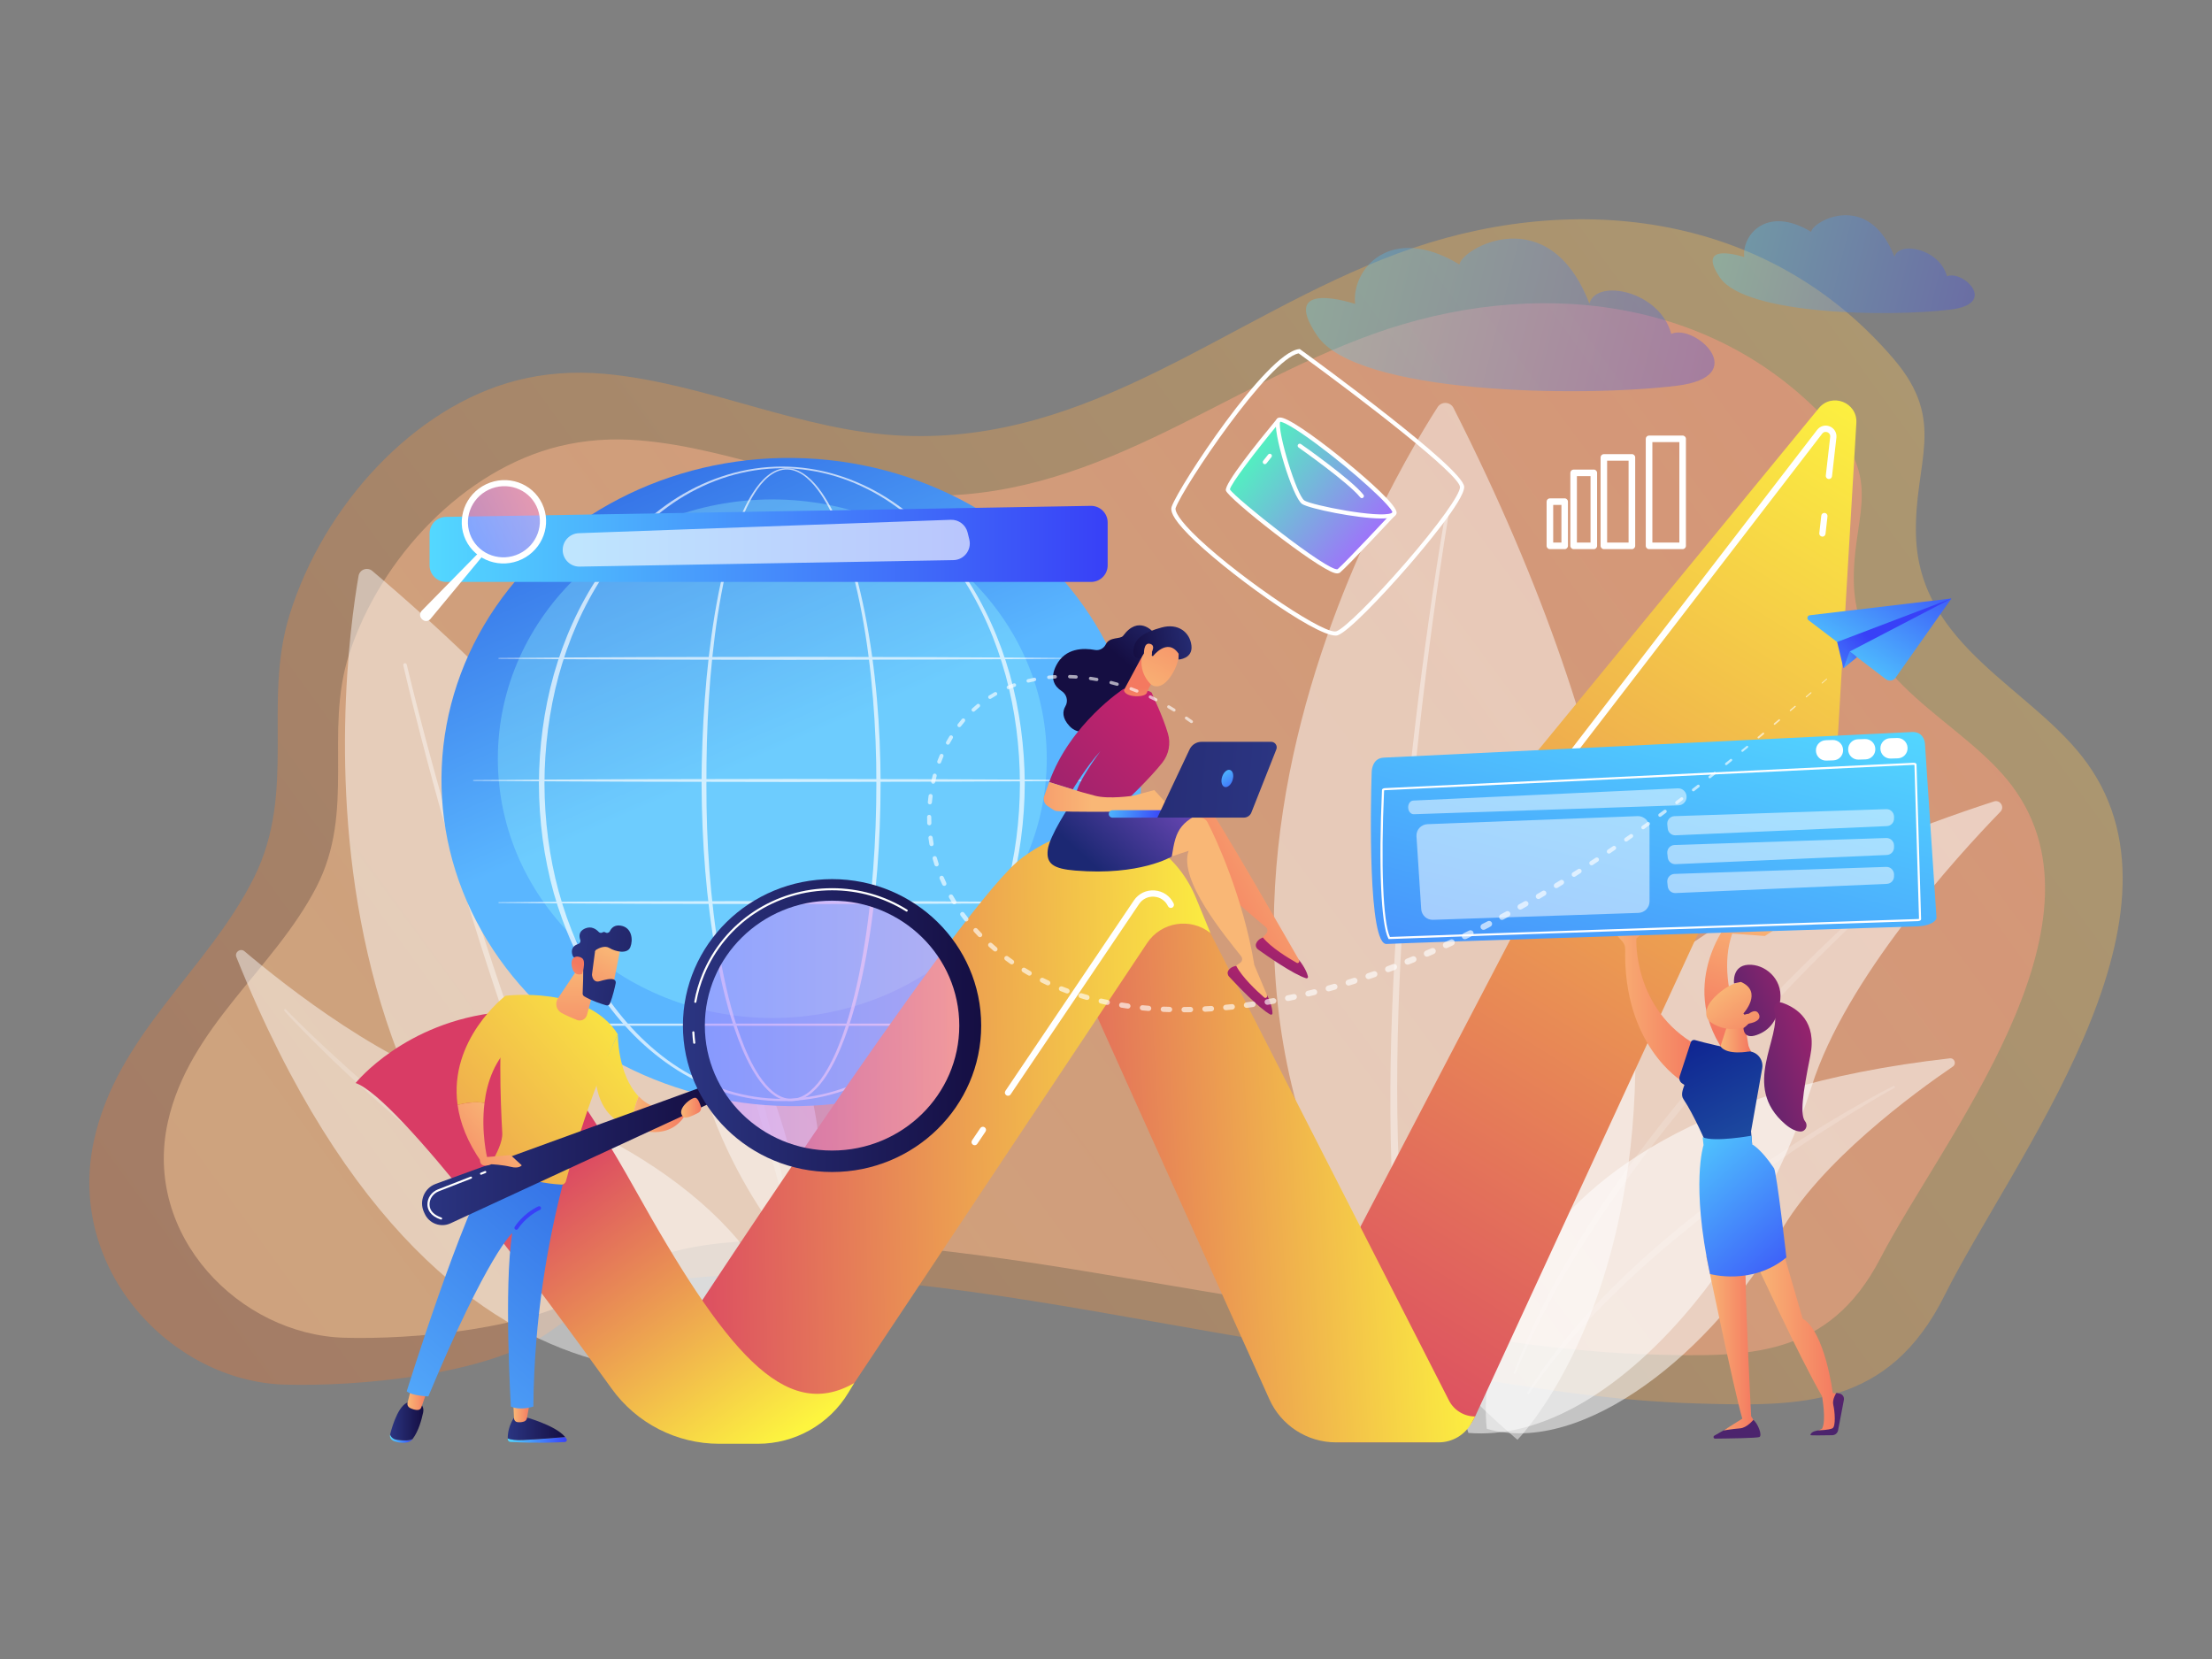 <svg xmlns="http://www.w3.org/2000/svg" xmlns:xlink="http://www.w3.org/1999/xlink" viewBox="0 0 640 480"><rect x="0" y="0" width="640" height="480" fill="#808080" stroke="none"/><defs><linearGradient id="linear-gradient" x1=".64" y1="501.77" x2="596.62" y2="68.97" gradientUnits="userSpaceOnUse"><stop offset="0" stop-color="#d56837"></stop><stop offset="1" stop-color="#efc05c"></stop></linearGradient><linearGradient id="linear-gradient-2" x1="588.27" y1="72.84" x2="143.95" y2="401.36" gradientUnits="userSpaceOnUse"><stop offset="0" stop-color="#ff8f7c"></stop><stop offset="1" stop-color="#f8c795"></stop></linearGradient><linearGradient id="linear-gradient-3" x1="224.81" y1="216.9" x2="183.5" y2="122.55" gradientTransform="translate(444.95 -12.34) rotate(87.49)" gradientUnits="userSpaceOnUse"><stop offset="0" stop-color="#5ab6ff"></stop><stop offset="1" stop-color="#2f68e3"></stop></linearGradient><linearGradient id="linear-gradient-4" x1="144.04" y1="219.52" x2="302.86" y2="219.52" gradientUnits="userSpaceOnUse"><stop offset="0" stop-color="#9cfffb"></stop><stop offset="1" stop-color="#9bfffa"></stop></linearGradient><linearGradient id="linear-gradient-5" x1="556.13" y1="117.65" x2="365.97" y2="425.62" gradientUnits="userSpaceOnUse"><stop offset="0" stop-color="#fdf53f"></stop><stop offset="1" stop-color="#d93c65"></stop></linearGradient><linearGradient id="linear-gradient-6" x1="427.2" y1="333.22" x2="274.62" y2="342.2" xlink:href="#linear-gradient-5"></linearGradient><linearGradient id="linear-gradient-7" x1="359.84" y1="326.4" x2="184.26" y2="329.77" xlink:href="#linear-gradient-5"></linearGradient><linearGradient id="linear-gradient-8" x1="221.56" y1="421.04" x2="157.61" y2="332.7" gradientUnits="userSpaceOnUse"><stop offset="0" stop-color="#fdf53f"></stop><stop offset=".28" stop-color="#f3c14a"></stop><stop offset="1" stop-color="#d93c65"></stop></linearGradient><linearGradient id="linear-gradient-9" x1="12811.53" y1="242.88" x2="12774.16" y2="264.21" gradientTransform="translate(-12430.06)" gradientUnits="userSpaceOnUse"><stop offset="0" stop-color="#f9b776"></stop><stop offset="1" stop-color="#f47960"></stop></linearGradient><linearGradient id="linear-gradient-10" x1="-5498.08" y1="-3991.92" x2="-5500.95" y2="-3947.93" gradientTransform="translate(-6318.62 1420.81) rotate(-153.82) scale(1 -1)" gradientUnits="userSpaceOnUse"><stop offset="0" stop-color="#cb236d"></stop><stop offset="1" stop-color="#4c246d"></stop></linearGradient><linearGradient id="linear-gradient-11" x1="12807.91" y1="248.2" x2="12935.79" y2="168.15" xlink:href="#linear-gradient-9"></linearGradient><linearGradient id="linear-gradient-12" x1="-4115.71" y1="-5535.89" x2="-4118.58" y2="-5491.9" gradientTransform="translate(-6276.67 2119.61) rotate(-142.14) scale(1 -1)" xlink:href="#linear-gradient-10"></linearGradient><linearGradient id="linear-gradient-13" x1="4944.82" y1="216.1" x2="4914.08" y2="249.78" gradientTransform="translate(-4598.36)" gradientUnits="userSpaceOnUse"><stop offset="0" stop-color="#8d55d1"></stop><stop offset="1" stop-color="#1c2873"></stop></linearGradient><linearGradient id="linear-gradient-14" x1="-9122.64" y1="-621.83" x2="-9113.45" y2="-598.78" gradientTransform="translate(-8481.38 -2237.18) rotate(-160.83) scale(1 -1)" gradientUnits="userSpaceOnUse"><stop offset="0" stop-color="#2b3582"></stop><stop offset="1" stop-color="#150e42"></stop></linearGradient><linearGradient id="linear-gradient-15" x1="12768.83" y1="202.14" x2="12680.72" y2="287.13" gradientTransform="translate(-12430.06)" xlink:href="#linear-gradient-10"></linearGradient><linearGradient id="linear-gradient-16" x1="-7419.61" y1="230.58" x2="-7382.38" y2="230.58" gradientTransform="translate(-7103.59) rotate(-180) scale(1 -1)" xlink:href="#linear-gradient-9"></linearGradient><linearGradient id="linear-gradient-17" x1="-9133.18" y1="-436.54" x2="-9131.36" y2="-449.86" gradientTransform="translate(-8809.57 -6.65) rotate(-175.89) scale(1 -1)" xlink:href="#linear-gradient-9"></linearGradient><linearGradient id="linear-gradient-18" x1="-8648" y1="-2122.46" x2="-8630.87" y2="-2152.96" gradientTransform="translate(-6168.59 -5886.28) rotate(-123.08) scale(1 -1)" xlink:href="#linear-gradient-9"></linearGradient><linearGradient id="linear-gradient-19" x1="-8644.32" y1="-2149.02" x2="-8635.75" y2="-2127.53" gradientTransform="translate(-6168.59 -5886.28) rotate(-123.08) scale(1 -1)" xlink:href="#linear-gradient-14"></linearGradient><linearGradient id="linear-gradient-20" x1="-8644.36" y1="-2120.41" x2="-8627.22" y2="-2150.91" gradientTransform="translate(-6168.59 -5886.28) rotate(-123.08) scale(1 -1)" xlink:href="#linear-gradient-9"></linearGradient><linearGradient id="linear-gradient-21" x1="-7417.05" y1="-4.65" x2="-7436.53" y2=".68" gradientTransform="translate(-7090.66 -131.6) rotate(-177.17) scale(1 -1)" gradientUnits="userSpaceOnUse"><stop offset="0" stop-color="#53d8ff"></stop><stop offset="1" stop-color="#3840f7"></stop></linearGradient><linearGradient id="linear-gradient-22" x1="4079.25" y1="227.02" x2="4254.41" y2="212.28" gradientTransform="translate(4447.52) rotate(-180) scale(1 -1)" xlink:href="#linear-gradient-14"></linearGradient><linearGradient id="linear-gradient-23" x1="-7456.03" y1="221.21" x2="-7462.3" y2="230.65" gradientTransform="translate(-7103.59) rotate(-180) scale(1 -1)" xlink:href="#linear-gradient-21"></linearGradient><linearGradient id="linear-gradient-24" x1="1287.64" y1="416.61" x2="1304.74" y2="416.61" gradientTransform="translate(-1140.73)" xlink:href="#linear-gradient-21"></linearGradient><linearGradient id="linear-gradient-25" x1="1287.64" y1="413.26" x2="1304.26" y2="413.26" gradientTransform="translate(-1140.73)" xlink:href="#linear-gradient-14"></linearGradient><linearGradient id="linear-gradient-26" x1="1289.22" y1="408.58" x2="1294.04" y2="408.58" gradientTransform="translate(-1140.73)" xlink:href="#linear-gradient-9"></linearGradient><linearGradient id="linear-gradient-27" x1="1253.56" y1="416.24" x2="1260.11" y2="416.24" gradientTransform="translate(-1140.73)" xlink:href="#linear-gradient-21"></linearGradient><linearGradient id="linear-gradient-28" x1="1253.61" y1="411.2" x2="1263.22" y2="411.2" gradientTransform="translate(-1140.73)" xlink:href="#linear-gradient-14"></linearGradient><linearGradient id="linear-gradient-29" x1="1258.6" y1="404.57" x2="1264.36" y2="404.57" gradientTransform="translate(-1140.73)" xlink:href="#linear-gradient-9"></linearGradient><linearGradient id="linear-gradient-30" x1="1245.27" y1="421.4" x2="1320.88" y2="335.85" gradientTransform="translate(-1140.73)" xlink:href="#linear-gradient-3"></linearGradient><linearGradient id="linear-gradient-31" x1="1330.99" y1="284.42" x2="1199.04" y2="399.18" gradientTransform="translate(-1140.73)" xlink:href="#linear-gradient-5"></linearGradient><linearGradient id="linear-gradient-32" x1="1278" y1="383.25" x2="1280.76" y2="377.74" gradientTransform="translate(-1140.73)" xlink:href="#linear-gradient-21"></linearGradient><linearGradient id="linear-gradient-33" x1="1284.97" y1="320.67" x2="1264.48" y2="338.81" gradientTransform="translate(-1140.73)" xlink:href="#linear-gradient-9"></linearGradient><linearGradient id="linear-gradient-34" x1="1319.99" y1="272.25" x2="1188.63" y2="386.5" gradientTransform="translate(-1140.73)" xlink:href="#linear-gradient-5"></linearGradient><linearGradient id="linear-gradient-35" x1="1340.63" y1="296" x2="1209.28" y2="410.24" gradientTransform="translate(-1140.73)" xlink:href="#linear-gradient-5"></linearGradient><linearGradient id="linear-gradient-36" x1="1323.38" y1="322.39" x2="1339.52" y2="322.39" gradientTransform="translate(-1140.73)" xlink:href="#linear-gradient-9"></linearGradient><linearGradient id="linear-gradient-37" x1="1307.7" y1="279.26" x2="1307.52" y2="309.4" gradientTransform="translate(-1140.73)" xlink:href="#linear-gradient-9"></linearGradient><linearGradient id="linear-gradient-38" x1="1262.85" y1="334.21" x2="1347.35" y2="334.21" gradientTransform="translate(-1140.73)" xlink:href="#linear-gradient-14"></linearGradient><linearGradient id="linear-gradient-39" x1="1342.7" y1="296.74" x2="1420.26" y2="296.74" gradientTransform="translate(-1140.73)" gradientUnits="userSpaceOnUse"><stop offset="0" stop-color="#b37cff"></stop><stop offset="1" stop-color="#f895e7"></stop></linearGradient><linearGradient id="linear-gradient-40" x1="1338.32" y1="296.74" x2="1424.63" y2="296.74" gradientTransform="translate(-1140.73)" xlink:href="#linear-gradient-14"></linearGradient><linearGradient id="linear-gradient-41" x1="1087.51" y1="2158.31" x2="1072.68" y2="2177.93" gradientTransform="translate(-1207.78 -1706.47) rotate(-8.21)" xlink:href="#linear-gradient-9"></linearGradient><linearGradient id="linear-gradient-42" x1="163.22" y1="277.54" x2="214.68" y2="284.05" gradientTransform="matrix(1,0,0,1,0,0)" xlink:href="#linear-gradient-14"></linearGradient><linearGradient id="linear-gradient-43" x1="1065.79" y1="2173.85" x2="1077.69" y2="2161.64" gradientTransform="translate(-1207.78 -1706.47) rotate(-8.21)" xlink:href="#linear-gradient-9"></linearGradient><linearGradient id="linear-gradient-44" x1="1293.06" y1="329.81" x2="1272.58" y2="347.95" gradientTransform="translate(-1140.73)" xlink:href="#linear-gradient-9"></linearGradient><linearGradient id="linear-gradient-45" x1="1337.8" y1="320.49" x2="1343.58" y2="320.49" gradientTransform="translate(-1140.73)" xlink:href="#linear-gradient-9"></linearGradient><linearGradient id="New_Gradient_Swatch_6" data-name="New Gradient Swatch 6" x1="-1569.4" y1="-127.09" x2="-1526.39" y2="-127.09" gradientTransform="translate(1511.86 1206.97) rotate(38.49)" gradientUnits="userSpaceOnUse"><stop offset="0" stop-color="#52f0c0"></stop><stop offset="1" stop-color="#9f71fb"></stop></linearGradient><linearGradient id="linear-gradient-46" x1="357.53" y1="69.34" x2="482.51" y2="94.84" gradientTransform="translate(45.95 20.25) rotate(.8) scale(.94 .81)" xlink:href="#linear-gradient-21"></linearGradient><linearGradient id="linear-gradient-47" x1="482.2" y1="53.71" x2="562.37" y2="70.06" gradientTransform="translate(45.95 20.25) rotate(.8) scale(.94 .81)" xlink:href="#linear-gradient-21"></linearGradient><linearGradient id="linear-gradient-48" x1="124.28" y1="157.37" x2="320.48" y2="157.37" gradientTransform="matrix(1,0,0,1,0,0)" xlink:href="#linear-gradient-21"></linearGradient><linearGradient id="linear-gradient-49" x1="1818.44" y1="1265.05" x2="1840.45" y2="1265.05" gradientTransform="translate(-2050.13 -202.8) rotate(-25.51)" xlink:href="#linear-gradient-39"></linearGradient><linearGradient id="linear-gradient-50" x1="510.32" y1="265.11" x2="499.14" y2="299.38" gradientTransform="matrix(1,0,0,1,0,0)" xlink:href="#linear-gradient-9"></linearGradient><linearGradient id="linear-gradient-51" x1="507.96" y1="386.88" x2="531.51" y2="386.88" gradientTransform="matrix(1,0,0,1,0,0)" xlink:href="#linear-gradient-9"></linearGradient><linearGradient id="linear-gradient-52" x1="540.33" y1="334.2" x2="528.67" y2="410.02" gradientTransform="matrix(1,0,0,1,0,0)" xlink:href="#linear-gradient-10"></linearGradient><linearGradient id="linear-gradient-53" x1="515.65" y1="330.4" x2="503.99" y2="406.23" gradientTransform="matrix(1,0,0,1,0,0)" xlink:href="#linear-gradient-10"></linearGradient><linearGradient id="linear-gradient-54" x1="493.66" y1="388.63" x2="507.3" y2="388.63" gradientTransform="matrix(1,0,0,1,0,0)" xlink:href="#linear-gradient-9"></linearGradient><linearGradient id="linear-gradient-55" x1="464.28" y1="286.29" x2="490.98" y2="286.29" gradientTransform="matrix(1,0,0,1,0,0)" xlink:href="#linear-gradient-9"></linearGradient><linearGradient id="linear-gradient-56" x1="492.71" y1="301.25" x2="542.77" y2="400.41" gradientUnits="userSpaceOnUse"><stop offset="0" stop-color="#102792"></stop><stop offset="1" stop-color="#3ea7c4"></stop></linearGradient><linearGradient id="linear-gradient-57" x1="481.62" y1="327.01" x2="525.36" y2="376.34" gradientTransform="matrix(1,0,0,1,0,0)" xlink:href="#linear-gradient-21"></linearGradient><linearGradient id="linear-gradient-58" x1="497.8" y1="299.4" x2="506.15" y2="299.4" gradientTransform="matrix(1,0,0,1,0,0)" xlink:href="#linear-gradient-9"></linearGradient><linearGradient id="linear-gradient-59" x1="3982.31" y1="-2744.97" x2="4000.69" y2="-2732.49" gradientTransform="translate(-4241.24 1250.12) rotate(23.07)" xlink:href="#linear-gradient-9"></linearGradient><linearGradient id="linear-gradient-60" x1="4014.39" y1="-2768.42" x2="3983.56" y2="-2736.35" gradientTransform="translate(-4241.24 1250.12) rotate(23.07)" xlink:href="#linear-gradient-10"></linearGradient><linearGradient id="linear-gradient-61" x1="3983.41" y1="-2746.59" x2="4001.79" y2="-2734.11" gradientTransform="translate(-4241.24 1250.12) rotate(23.07)" xlink:href="#linear-gradient-9"></linearGradient><linearGradient id="linear-gradient-62" x1="3638.05" y1="-2864.56" x2="3604.34" y2="-2829.49" gradientTransform="translate(-4012.57 1112.98) rotate(28.1)" xlink:href="#linear-gradient-10"></linearGradient><linearGradient id="linear-gradient-63" x1="-1625.14" y1="513.99" x2="-1703.6" y2="674.11" gradientTransform="translate(3898.92 -459.56) rotate(-1.13) scale(2.07 1.15) skewX(-1.76)" xlink:href="#linear-gradient-21"></linearGradient><linearGradient id="linear-gradient-64" x1="11595.22" y1="-4225.3" x2="11560.7" y2="-4246.22" gradientTransform="translate(13114.1 3123.45) rotate(175.74) scale(1 -.91) skewX(-10.13)" xlink:href="#linear-gradient-21"></linearGradient><linearGradient id="linear-gradient-65" x1="11576.06" y1="-4233.04" x2="11536.56" y2="-4274.81" gradientTransform="translate(13114.1 3123.45) rotate(175.74) scale(1 -.91) skewX(-10.13)" xlink:href="#linear-gradient-21"></linearGradient><linearGradient id="linear-gradient-66" x1="11592.7" y1="-4225.65" x2="11560.46" y2="-4245.19" gradientTransform="translate(13114.1 3123.45) rotate(175.74) scale(1 -.91) skewX(-10.13)" xlink:href="#linear-gradient-21"></linearGradient><linearGradient id="linear-gradient-67" x1="-15415.61" y1="-3695.95" x2="-15400.87" y2="-3700.22" gradientTransform="translate(16175.08 2733.48) rotate(-4.26)" xlink:href="#linear-gradient-21"></linearGradient></defs><g style="isolation: isolate;"><g id="Calque_1"><g><g><path d="M603.91,220.87c-15.61-21.78-48.7-33.45-49.56-66.08-.56-21.21,9.08-32.7-6.34-50.8-37.27-43.76-94.71-48.89-143.75-30.61-49.03,18.27-88.2,54.91-142.71,52.7-29.68-1.2-57.26-15.28-86.64-17.92-9.05-.81-17.51-.12-25.42,1.91-29.65,7.59-55.83,36.08-65.68,67.73-7.99,25.66,2.22,50.99-10.33,76.12-13.37,26.78-39.71,45.38-46.35,76.3-7.96,37.11,22.46,69.38,55.15,70.39,20.8.64,59.37-2.68,77.04-15.5,21.52-15.62,42.67-16.64,67.76-16.04,47.75,1.14,95.49,11.87,142.62,19.51,40.38,6.55,80.19,16.25,121.12,17.48,30.06.9,55.57,1.31,71.83-31.3,19.44-38.98,74.01-108.2,41.27-153.88Z" style="fill: url(#linear-gradient); opacity: .4;"></path><path d="M582.24,227.49c-14.45-19.33-45.06-29.69-45.86-58.66-.52-18.83,8.4-29.03-5.87-45.1-34.48-38.85-87.62-43.4-133-27.17-45.36,16.22-81.61,48.74-132.04,46.78-27.46-1.07-52.98-13.56-80.16-15.91-8.37-.72-16.2-.1-23.52,1.69-27.43,6.74-51.65,32.03-60.77,60.13-7.39,22.78,2.05,45.27-9.56,67.57-12.37,23.78-36.74,40.29-42.88,67.74-7.37,32.94,20.78,61.59,51.02,62.49,19.25.57,54.93-2.38,71.28-13.76,19.91-13.86,39.48-14.77,62.69-14.24,44.17,1.01,88.35,10.54,131.95,17.32,37.36,5.81,74.19,14.42,112.06,15.51,27.81.8,51.41,1.16,66.46-27.79,17.99-34.61,68.48-96.05,38.18-136.6Z" style="fill: url(#linear-gradient-2); opacity: .5;"></path></g><g style="opacity: .71;"><path d="M576.92,231.88c1.79-.58,3.17,1.63,1.86,2.98-12.67,13.05-44.81,48.29-54.62,79.48-15.96,50.78-59.17,103.5-99.3,100.25,0,0-42.84-119.36,152.06-182.71Z" style="fill: #fff; opacity: .75;"></path><path d="M557.36,247.96c-.35.26-.75.61-1.13.92l-1.14.98-2.26,1.98-4.49,4.01c-2.97,2.7-5.91,5.43-8.82,8.19-5.83,5.51-11.57,11.13-17.19,16.86-11.21,11.48-22.11,23.27-32.35,35.62-5.09,6.19-10.15,12.42-14.94,18.84-4.79,6.43-9.44,12.96-13.81,19.68-4.37,6.71-8.57,13.55-12.36,20.61-3.81,7.05-7.27,14.29-10.34,21.7h0c-.06.16-.24.23-.39.17-.15-.06-.22-.23-.17-.38,2.8-7.55,6.14-14.89,9.79-22.07,3.7-7.16,7.81-14.09,12.1-20.91,8.72-13.55,18.39-26.46,28.72-38.81,5.15-6.18,10.51-12.2,15.94-18.13,5.44-5.93,11.01-11.74,16.73-17.39,5.71-5.66,11.52-11.23,17.46-16.65,2.98-2.7,5.98-5.38,9.02-8.01,1.52-1.31,3.05-2.63,4.59-3.92l2.33-1.92,1.18-.95c.41-.31.77-.62,1.24-.94.14-.09.32-.06.42.08.09.13.06.31-.06.41l-.05.04Z" style="fill: #fff; opacity: .43;"></path></g><g style="opacity: .71;"><path d="M564.14,306.21c1.35-.15,2.01,1.61.89,2.37-10.85,7.39-38.68,27.66-50.12,48.3-18.64,33.59-56.82,64.62-84.73,56.52,0,0-13.02-90.6,133.97-107.19Z" style="fill: #fff; opacity: .75;"></path><path d="M548.01,314.83c-.26.13-.6.32-.91.49l-.95.53-1.88,1.08-3.74,2.2c-2.48,1.49-4.95,3.01-7.4,4.55-4.91,3.07-9.77,6.22-14.56,9.47-9.56,6.52-18.97,13.27-27.99,20.53-4.49,3.65-8.97,7.3-13.29,11.15-4.32,3.84-8.55,7.79-12.62,11.89-8.17,8.17-15.74,16.96-22.26,26.52-.09.14-.28.18-.42.08-.13-.09-.17-.27-.09-.41,3.04-4.96,6.45-9.68,10.06-14.25,3.64-4.54,7.55-8.86,11.56-13.08,8.12-8.34,16.82-16.09,25.93-23.33,4.54-3.63,9.21-7.1,13.91-10.51,4.71-3.4,9.49-6.7,14.37-9.86,4.87-3.16,9.79-6.26,14.79-9.21,2.5-1.47,5.02-2.92,7.56-4.33,1.27-.7,2.54-1.41,3.82-2.09l1.93-1.01.97-.5c.34-.16.63-.32,1.03-.49.15-.06.33,0,.39.16.06.15,0,.31-.14.38l-.06.03Z" style="fill: #fff; opacity: .43;"></path></g><g style="opacity: .72;"><path d="M415.93,117.82c-17.04,26.53-109.89,184.93,23.11,298.76,0,0,87.97-88.55-18.49-298.54-.93-1.84-3.51-1.96-4.62-.23Z" style="fill: #fff; opacity: .65;"></path><path d="M419.03,149.58c-1.65,9.92-3.09,19.88-4.45,29.85-1.35,9.97-2.59,19.96-3.71,29.96-2.24,20-4.04,40.05-5.21,60.13-1.16,20.08-1.74,40.2-1.21,60.29.23,10.04.82,20.08,1.8,30.06.99,9.98,2.37,19.93,4.54,29.69h0c.14.66-.27,1.3-.92,1.45-.65.14-1.3-.27-1.44-.92h0c-2.14-9.92-3.47-19.96-4.41-30.01-.92-10.06-1.46-20.14-1.63-30.23-.41-20.17.29-40.33,1.56-60.44,1.29-20.11,3.21-40.17,5.57-60.18,1.18-10,2.48-19.99,3.89-29.96,1.42-9.97,2.92-19.93,4.63-29.86.05-.28.31-.47.59-.42.28.05.46.31.42.59h0Z" style="fill: #fff; opacity: .86;"></path></g><g style="opacity: .72;"><path d="M103.74,166.63c-4.92,28.4-26.81,194.83,125.67,243.42,0,0,42.62-105.86-121.7-244.87-1.44-1.22-3.65-.4-3.97,1.45Z" style="fill: #fff; opacity: .65;"></path><path d="M117.68,192.27c2.14,8.94,4.47,17.84,6.87,26.72,2.41,8.88,4.92,17.73,7.53,26.55,5.23,17.64,10.84,35.16,17,52.49,6.16,17.32,12.84,34.47,20.42,51.2,3.77,8.38,7.83,16.61,12.21,24.67,4.38,8.05,9.08,15.93,14.38,23.38h0c.39.55.26,1.3-.29,1.69s-1.3.26-1.69-.29h0c-5.32-7.6-10.02-15.58-14.38-23.72-4.35-8.15-8.39-16.45-12.12-24.89-7.51-16.85-14.09-34.08-20.16-51.48-6.06-17.4-11.57-34.98-16.69-52.67-2.56-8.85-5.02-17.72-7.37-26.62-2.35-8.9-4.62-17.82-6.71-26.8-.06-.28.11-.55.38-.62.27-.06.55.11.61.38h0Z" style="fill: #fff; opacity: .86;"></path></g><g style="opacity: .71;"><path d="M230.55,363.92s10.36-16.27,5.03-43.28c-4.95-25.06-18.56-84.49-14.18-109.45.19-1.11-1.24-1.7-1.88-.77-6.78,9.95-21.81,36.22-21.13,72.73.87,47.08,32.17,80.78,32.17,80.78Z" style="fill: #fff; opacity: .65;"></path><path d="M215.33,233.05c-1.01,2.46-1.73,5.02-2.33,7.59-.33,1.28-.55,2.59-.82,3.88-.2,1.31-.44,2.61-.61,3.92-.15,1.31-.35,2.62-.45,3.93-.09,1.32-.21,2.63-.29,3.95l-.14,3.95c-.01,1.32.02,2.64.03,3.95.12,5.27.54,10.53,1.35,15.74l.28,1.96.14.98.19.97.76,3.88c.24,1.29.53,2.59.82,3.88l.86,3.89c1.19,5.17,2.43,10.33,3.72,15.48,1.3,5.15,2.65,10.28,3.99,15.43.67,2.57,1.35,5.15,1.98,7.73.33,1.29.64,2.59.95,3.88.32,1.29.6,2.6.88,3.91,1.09,5.21,2.04,10.55,1.75,15.94,0,.17-.15.3-.32.29-.16,0-.28-.14-.29-.3h0c-.05-2.65-.37-5.26-.81-7.86-.49-2.6-1.07-5.17-1.75-7.73-1.32-5.13-2.84-10.22-4.29-15.34l-2.19-7.68c-.7-2.57-1.41-5.13-2.08-7.71-1.39-5.14-2.62-10.33-3.82-15.52l-.87-3.9c-.29-1.3-.59-2.6-.81-3.92l-.73-3.96-.18-.99-.14-1-.27-1.99c-.16-1.33-.39-2.65-.5-3.99l-.31-4.01c-.13-1.33-.12-2.68-.17-4.02-.03-1.34-.11-2.68-.04-4.02.03-5.36.55-10.73,1.54-15.99.23-1.32.57-2.62.85-3.93l.52-1.94c.17-.65.35-1.29.56-1.93.79-2.55,1.72-5.07,2.96-7.44,0-.02.03-.03.05-.02.02,0,.02.03.02.05Z" style="fill: #fff; opacity: .45;"></path></g><g><ellipse cx="228.93" cy="226.29" rx="93.76" ry="101.2" transform="translate(-7.18 445.07) rotate(-87.49)" style="fill: url(#linear-gradient-3);"></ellipse><g style="opacity: .3;"><ellipse cx="223.45" cy="219.52" rx="79.41" ry="75.02" style="fill: url(#linear-gradient-4);"></ellipse></g><g style="opacity: .68;"><path d="M254.78,226.74c-.02,16.54-1.16,33.11-4.07,49.41-.74,4.07-1.59,8.12-2.61,12.14-1.02,4.01-2.2,7.99-3.65,11.88-1.46,3.88-3.15,7.7-5.44,11.2-1.16,1.73-2.47,3.4-4.08,4.76-.81.68-1.7,1.28-2.67,1.72-.97.44-2.04.72-3.12.74-1.08.03-2.16-.18-3.15-.58-1-.4-1.91-.97-2.74-1.63-1.66-1.32-3-2.97-4.17-4.69-2.33-3.47-4.05-7.28-5.52-11.16-1.46-3.88-2.65-7.86-3.69-11.87-1.03-4.01-1.89-8.06-2.64-12.13-1.48-8.14-2.5-16.37-3.18-24.61-.68-8.25-1.02-16.52-1.06-24.79-.02-4.14.09-8.27.24-12.4.15-4.13.38-8.26.69-12.39.61-8.25,1.53-16.48,2.88-24.64.68-4.08,1.48-8.14,2.43-12.17.96-4.03,2.07-8.02,3.45-11.93.69-1.95,1.45-3.88,2.32-5.77.86-1.89,1.83-3.73,2.97-5.47,1.14-1.74,2.45-3.39,4.08-4.72.82-.66,1.71-1.23,2.7-1.62.98-.39,2.04-.59,3.1-.55,1.06.03,2.1.29,3.07.72.96.43,1.85,1.01,2.66,1.66,1.63,1.32,2.97,2.94,4.17,4.64,2.38,3.42,4.17,7.19,5.72,11.03,1.54,3.85,2.81,7.79,3.92,11.78,1.1,3.99,2.04,8.02,2.85,12.08,3.2,16.25,4.5,32.82,4.55,49.36ZM253.56,226.74c.02-8.24-.3-16.48-.98-24.69-.68-8.21-1.7-16.4-3.22-24.49-.76-4.05-1.65-8.07-2.7-12.05-1.06-3.98-2.28-7.92-3.77-11.75-1.5-3.82-3.23-7.58-5.54-10.98-1.16-1.69-2.47-3.29-4.03-4.59-.78-.65-1.63-1.22-2.56-1.64-.92-.41-1.91-.69-2.92-.71-1.01-.03-2.01.17-2.94.55-.93.38-1.79.94-2.58,1.58-1.57,1.3-2.83,2.94-3.94,4.66-1.1,1.73-2.04,3.56-2.87,5.44-.84,1.88-1.57,3.8-2.24,5.74-1.33,3.89-2.39,7.88-3.3,11.89-.91,4.02-1.65,8.07-2.29,12.14-1.26,8.14-2.08,16.35-2.6,24.58-.52,8.23-.71,16.47-.69,24.71-.02,8.24.25,16.48.87,24.7.62,8.22,1.56,16.41,2.98,24.52.71,4.06,1.54,8.09,2.53,12.09.99,3.99,2.15,7.95,3.57,11.8,1.43,3.85,3.1,7.63,5.35,11.04,1.14,1.69,2.43,3.29,3.99,4.56.78.63,1.63,1.18,2.55,1.55.92.37,1.9.58,2.89.55.99-.03,1.96-.29,2.86-.7.9-.42,1.74-.99,2.5-1.64,1.53-1.31,2.8-2.94,3.91-4.64,2.22-3.43,3.86-7.23,5.27-11.08,1.4-3.86,2.54-7.82,3.52-11.82.98-4,1.8-8.03,2.5-12.09,1.41-8.12,2.34-16.31,2.96-24.53.63-8.22.92-16.46.92-24.7Z" style="fill: #fff; mix-blend-mode: soft-light;"></path><path d="M296.5,226.74c-.06,10.65-1.43,21.3-4.28,31.57-2.9,10.25-7.27,20.1-13.21,28.95-2.97,4.42-6.33,8.58-10.09,12.35-3.76,3.77-7.91,7.16-12.42,10-4.51,2.83-9.39,5.09-14.49,6.63-5.1,1.54-10.42,2.34-15.75,2.35-5.33,0-10.65-.8-15.76-2.33-5.11-1.53-9.98-3.79-14.5-6.61-4.51-2.84-8.67-6.22-12.44-9.99-3.76-3.77-7.13-7.93-10.11-12.35-5.95-8.85-10.33-18.71-13.24-28.96-1.43-5.13-2.5-10.37-3.21-15.65-.7-5.28-1.06-10.61-1.08-15.94.03-5.33.38-10.66,1.09-15.94.71-5.28,1.78-10.52,3.22-15.65,2.92-10.25,7.31-20.1,13.26-28.94,2.98-4.42,6.35-8.57,10.11-12.34,3.76-3.77,7.92-7.15,12.43-9.97,4.52-2.82,9.39-5.06,14.49-6.59,5.09-1.54,10.41-2.34,15.73-2.34,5.32,0,10.64.82,15.73,2.36,5.09,1.53,9.97,3.78,14.48,6.6,4.51,2.83,8.66,6.21,12.42,9.98,3.76,3.77,7.12,7.93,10.09,12.34,5.94,8.84,10.32,18.69,13.23,28.93,2.86,10.27,4.23,20.92,4.3,31.57ZM295.09,226.74c-.02-10.53-1.33-21.07-4.1-31.23-2.79-10.15-7-19.94-12.79-28.75-2.89-4.4-6.18-8.55-9.86-12.32-3.68-3.76-7.75-7.17-12.2-10-4.45-2.81-9.26-5.08-14.31-6.61-5.04-1.53-10.3-2.34-15.57-2.36-5.27.02-10.53.83-15.57,2.37-5.04,1.54-9.85,3.81-14.29,6.62-4.44,2.83-8.5,6.24-12.18,10.01-3.67,3.77-6.95,7.92-9.84,12.32-5.78,8.81-9.97,18.6-12.75,28.74-1.38,5.08-2.39,10.25-3.07,15.47-.68,5.22-1.02,10.48-1.03,15.74.02,5.26.35,10.52,1.04,15.74.68,5.21,1.69,10.39,3.08,15.46,2.79,10.14,6.99,19.92,12.77,28.72,2.89,4.4,6.17,8.54,9.84,12.31,3.68,3.76,7.73,7.17,12.18,9.99,4.45,2.81,9.25,5.06,14.28,6.6,5.03,1.54,10.28,2.35,15.55,2.38,5.27-.02,10.52-.83,15.55-2.37,5.03-1.53,9.84-3.78,14.29-6.59,4.45-2.82,8.51-6.22,12.19-9.98,3.68-3.77,6.97-7.91,9.86-12.3,5.79-8.8,10.01-18.59,12.81-28.73,2.78-10.16,4.1-20.7,4.13-31.22Z" style="fill: #fff; mix-blend-mode: soft-light;"></path><path d="M144.3,190.39l21.09-.17,21.09-.1,42.19-.08,42.19.09,21.09.11,21.09.18s.06.03.06.06c0,.03-.03.06-.06.06l-21.09.18-21.09.11-42.19.09-42.19-.08-21.09-.1-21.09-.17c-.05,0-.09-.04-.09-.09,0-.05.04-.09.09-.09Z" style="fill: #fff; mix-blend-mode: soft-light;"></path><path d="M168.77,155.07c4.99-.08,9.98-.11,14.98-.17l14.98-.1c4.99-.04,9.98-.04,14.98-.05l14.98-.03,29.95.09,14.98.11c4.99.06,9.98.1,14.98.18.03,0,.06.03.06.06,0,.03-.03.06-.06.06-4.99.08-9.98.12-14.98.18l-14.98.11-29.95.09-14.98-.03c-4.99-.01-9.98,0-14.98-.05l-14.98-.1c-4.99-.06-9.98-.09-14.98-.17-.05,0-.09-.04-.09-.09,0-.05.04-.09.09-.09Z" style="fill: #fff; mix-blend-mode: soft-light;"></path><path d="M136.97,225.72l22.93-.17,22.93-.1,45.85-.08,45.85.09,22.93.11,22.92.18s.06.03.06.06c0,.03-.03.06-.06.06l-22.92.18-22.93.11-45.85.09-45.85-.08-22.93-.1-22.93-.17c-.05,0-.09-.04-.09-.09,0-.05.04-.09.09-.09Z" style="fill: #fff; mix-blend-mode: soft-light;"></path><path d="M144.3,261.05l21.09-.17,21.09-.1,42.19-.08,42.19.09,21.09.11,21.09.18s.06.03.06.06c0,.03-.03.06-.06.06l-21.09.18-21.09.11-42.19.09-42.19-.08-21.09-.1-21.09-.17c-.05,0-.09-.04-.09-.09,0-.05.04-.09.09-.09Z" style="fill: #fff; mix-blend-mode: soft-light;"></path><path d="M291.59,296.79h-119.8c-.18,0-.32-.14-.32-.32s.14-.32.32-.32h119.8c.18,0,.32.14.32.32s-.14.32-.32.32Z" style="fill: #fff; mix-blend-mode: soft-light;"></path></g></g><g style="opacity: .71;"><path d="M68.39,276.93c-.58-1.44,1.16-2.7,2.35-1.7,11.46,9.7,42.29,34.18,68.52,40.49,42.71,10.28,88.56,42.88,88.15,76.11,0,0-95.86,42-159.02-114.9Z" style="fill: #fff; opacity: .65;"></path><path d="M82.77,292.09c.23.26.54.57.82.87l.87.88,1.76,1.75,3.56,3.46c2.39,2.29,4.81,4.55,7.26,6.78,4.88,4.48,9.83,8.88,14.87,13.17,10.1,8.56,20.42,16.87,31.16,24.6,5.39,3.84,10.79,7.66,16.35,11.24,5.56,3.58,11.2,7.04,16.96,10.27,11.51,6.5,23.52,12.14,36.06,16.38.16.05.25.22.19.38-.05.15-.22.24-.37.2-6.38-1.85-12.62-4.18-18.75-6.77-6.11-2.64-12.06-5.62-17.92-8.76-11.66-6.41-22.85-13.64-33.6-21.45-5.38-3.9-10.63-7.97-15.82-12.12-5.19-4.15-10.29-8.41-15.26-12.81-4.98-4.39-9.89-8.86-14.68-13.46-2.39-2.31-4.76-4.63-7.09-6.99-1.16-1.18-2.33-2.37-3.48-3.57l-1.71-1.81-.84-.92c-.28-.32-.55-.6-.85-.98-.1-.13-.08-.32.05-.42.13-.1.31-.08.41.04l.05.05Z" style="fill: #fff; opacity: .43;"></path></g><g><path d="M377.13,386.52l81.64-156.4h-16.73c-3.08,0-4.78-3.59-2.82-5.97l87.01-106.04c3.77-4.6,11.22-1.68,10.87,4.25l-6.12,103.7c-.35,5.94-5.61,10.36-11.52,9.68l-11.66-1.33-81,175.41c-2.11,4.57-6.68,7.49-11.71,7.49h-28.07l-9.88-30.8Z" style="fill: url(#linear-gradient-5);"></path><path d="M309.64,276.84l57.63,128.02c3.41,7.58,10.96,12.46,19.27,12.46h29.71c3.94,0,7.57-2.14,9.49-5.59l1.06-1.9h0c-3.19,0-6.12-1.79-7.57-4.63l-76.79-150.46-32.8,22.1Z" style="fill: url(#linear-gradient-6);"></path><path d="M350.2,269.94h0c-5.78-4.56-14.22-3.22-18.3,2.91l-84.74,127.31c-6.79,10.2-18.22,16.32-30.47,16.32h-11.92l-9.7-27.95s78.78-120.79,99.08-139.06c0,0,20.22-18.22,40.16-4.45,5.27,3.64,9.27,8.84,11.71,14.75l4.19,10.16Z" style="fill: url(#linear-gradient-7);"></path><path d="M102.89,313.35s14.18-17.73,41.67-20.49c0,0,13.05,4.45,39.06,51.05,26.01,46.6,43.27,67.85,63.53,56.25l-1.68,2.78c-5.53,9.18-15.46,14.79-26.17,14.79h-11.2c-12.34,0-23.92-5.93-31.12-15.94-20.24-28.14-61.66-84.07-74.09-88.44Z" style="fill: url(#linear-gradient-8);"></path><path d="M527.28,155.26s-.07,0-.1,0c-.5-.06-.86-.51-.8-1l.57-5.06c.06-.5.5-.86,1-.8.5.06.86.51.8,1l-.57,5.06c-.05.46-.44.81-.9.81Z" style="fill: #fff;"></path><path d="M454.64,219.17c-.19,0-.39-.06-.55-.19-.4-.31-.47-.87-.17-1.27l71.85-93.35c.86-1.12,2.32-1.52,3.63-.99,1.31.53,2.08,1.83,1.93,3.24l-1.27,11.19c-.06.5-.51.86-1,.8-.5-.06-.86-.51-.8-1l1.27-11.19c.08-.72-.36-1.17-.8-1.35-.44-.18-1.07-.16-1.51.41l-71.85,93.35c-.18.23-.45.35-.72.35Z" style="fill: #fff;"></path><path d="M291.65,317.04c-.17,0-.35-.05-.51-.16-.42-.28-.53-.84-.24-1.26l37.16-55.08c1.35-2.01,3.6-3.09,6.01-2.91,2.41.18,4.47,1.6,5.51,3.78.21.45.02.99-.43,1.21-.45.21-.99.02-1.21-.43-.75-1.59-2.25-2.62-4-2.75-1.75-.13-3.39.66-4.37,2.12l-37.16,55.08c-.18.26-.46.4-.75.4Z" style="fill: #fff;"></path><path d="M282,331.35c-.17,0-.35-.05-.51-.16-.42-.28-.53-.84-.24-1.26l2.38-3.53c.28-.42.84-.52,1.26-.24.42.28.53.84.24,1.26l-2.38,3.53c-.18.26-.46.4-.75.4Z" style="fill: #fff;"></path></g><g><path d="M375.79,277.66s-23.75-41.53-26.95-45.44c-.54-.66-1.37-.99-2.22-.89l-6.62.79-7.77,16.82,12.95-7.54c-1.28,8.86,15.35,22.03,21.06,26.84.58.49.63,1.36.1,1.91l-2.28,2.38c3.74,3.79,8.05,6.22,12.92,7.35l-1.2-2.22Z" style="fill: url(#linear-gradient-9);"></path><path d="M365.38,271.24s-1.45.47-1.95,1.76c-.24.62.02,1.32.56,1.71,2.39,1.71,10.29,7.25,13.93,8.34.3.09.58-.18.52-.49-.19-.85-.79-2.54-2.74-5.01l.17.35c.22.45-.27.91-.7.67-2.44-1.38-7.4-4.39-9.79-7.33Z" style="fill: url(#linear-gradient-10);"></path><path d="M366.56,287.85s-3.6-8.59-3.64-8.62c-3.26-19.85-11.22-36.86-13.56-41.33-.39-.75-1.14-1.25-1.99-1.32l-6.64-.57-11.02,14.9,14.21-4.76c-3.05,8.42,10.58,24.68,15.19,30.54.47.59.34,1.46-.28,1.89l-2.71,1.87c2.9,4.47,6.63,7.73,11.17,9.81l-.73-2.41Z" style="fill: url(#linear-gradient-11);"></path><path d="M357.67,279.45s-1.52.17-2.26,1.33c-.36.56-.25,1.3.2,1.78,2,2.16,8.61,9.18,11.96,10.98.27.15.61-.06.6-.37-.01-.87-.26-2.64-1.67-5.46l.1.38c.13.48-.45.84-.82.51-2.11-1.84-6.36-5.79-8.11-9.16Z" style="fill: url(#linear-gradient-12);"></path><path d="M309.65,232.87s-6.01,8.93-6.5,13.01c-.49,4.07,1.66,5.48,7.95,6,18.71,1.55,27.93-4.06,27.93-4.06,1.28-8.16,2.19-10.24,12.88-14.67,0,0-13.52,1.07-16.24.02-2.72-1.06-26.02-.3-26.02-.3Z" style="fill: url(#linear-gradient-13);"></path><g><path d="M333.6,182.82s-4.18-4.95-8.63,1.12c-.81,1.1-3.9.19-5.03,2.49-.59,1.19-1.85,1.86-3.15,1.62-3.25-.6-8.55-.65-11.17,4.44-2,3.88-.46,6.15,1.54,7.45,1.47.95,1.99,2.88,1.1,4.39-.85,1.45-1.01,3.4,1.19,5.76,4.93,5.28,14.68-3.35,14.68-3.35l7.74-18.29,1.73-5.63Z" style="fill: url(#linear-gradient-14);"></path><path d="M325.89,231.69s6.99-6.66,10.44-11.07c1.86-2.38,2.45-5.52,1.58-8.42-1.57-5.3-4.37-10.78-4.62-11.63-.39-1.31-8.23-1.25-8.23-1.25,0,0-15.43,10.02-21.5,26.98l6.81,2.12s4.03-6.76,8.01-11.06c0,0-6.89,9.1-7.13,12.83l14.64,1.51Z" style="fill: url(#linear-gradient-15);"></path><path d="M339.22,234.31l-5.26-5.72-6.07,1.63s-7.08,1.1-11.13,0l-4.05-1.1-9.15-2.85-1.44,4.06c-.37,1.03,0,2.18.89,2.81.79.56,1.72,1.18,2.31,1.44,1.21.53,27.76.17,27.76.17l6.12-.45Z" style="fill: url(#linear-gradient-16);"></path><path d="M330.45,189.88l-5.27,9.8c.35,2.14,5.74,2.2,6.57.92.08-.13.13-.28.17-.43l3.15-6.55c.14-.64-1.62-2.79-2.19-3.1l-2.1-1.12c-.81-.43,2.56-.46-.33.47Z" style="fill: url(#linear-gradient-17);"></path><g><path d="M341.12,187.57s.59,3.31-2.01,7.52c-2.6,4.21-5.19,4.02-6.51,2.52-1.32-1.5-2.89-4-2.18-8.2.72-4.2,9.8-6.06,10.7-1.84Z" style="fill: url(#linear-gradient-18);"></path><path d="M333.57,189.87s4.21-5.54,7.45-.71l-.05,1.67s4.21-.2,3.75-4.07c-.46-3.88-3.89-6.53-8.65-5.2-4.76,1.32-7.54,2.83-8.08,6.14-.54,3.31,2.16,2.77,2.16,2.77,0,0,1.03-2.28,2.28-2.44s.8,1.65.8,1.65l.36.2Z" style="fill: url(#linear-gradient-19);"></path><path d="M332.61,189.72s2.18-2.83.2-3.42c-1.99-.59-1.91,2.78-1.78,4.03l1.59-.61Z" style="fill: url(#linear-gradient-20);"></path></g></g><g><path d="M321.82,236.58s.04,0,.06,0l24.17-.03c.6,0,1.08-.49,1.08-1.08,0-.6-.49-1.09-1.08-1.08l-24.17.03c-.6,0-1.08.49-1.08,1.08,0,.58.46,1.05,1.03,1.08Z" style="fill: url(#linear-gradient-21);"></path><path d="M367.78,214.63h-20.13c-1.49,0-2.84.86-3.47,2.2l-9.31,19.73h25.02c.96,0,1.82-.58,2.17-1.47l7.22-18.26c.42-1.06-.36-2.2-1.5-2.2Z" style="fill: url(#linear-gradient-22);"></path><path d="M353.6,224.75c-.44,1.36-.11,2.67.72,2.94.83.27,1.86-.61,2.3-1.97.44-1.36.11-2.67-.72-2.94-.83-.27-1.86.61-2.3,1.97Z" style="fill: url(#linear-gradient-23);"></path></g></g><g><g><g><path d="M163.52,415.78c-2.93.25-8.01.66-12.02.84-2.41.11-3.8-.13-4.59-.45,0,.09,0,.18,0,.25.02.42.36.76.79.78,7.57.42,13.59.15,15.74.02.44-.03.71-.51.48-.89-.11-.19-.25-.37-.4-.56Z" style="fill: url(#linear-gradient-24);"></path><path d="M151.5,416.62c4.01-.18,9.09-.59,12.02-.84-2.88-3.53-12.02-5.91-12.02-5.91h-2.58c-1.78,2.56-2.03,5-2.01,6.31.8.32,2.19.56,4.59.45Z" style="fill: url(#linear-gradient-25);"></path><path d="M148.49,405.65l.24,4.78c.03.52.41.95.93,1.03.52.07,1.21.08,1.94-.16.45-.15.79-.53.87-.99l.83-4.65h-4.82Z" style="fill: url(#linear-gradient-26);"></path></g><g><g><path d="M114.96,416.59c-1.27-.18-1.84-.84-2.09-1.54,0,0,0,.01,0,.02-.19.74.25,1.52,1.11,1.88,1.05.44,2.19.52,3.08.48.95-.04,1.83-.43,2.31-1.07h0c-.96.46-2.3.52-4.42.22Z" style="fill: url(#linear-gradient-27);"></path><path d="M120.95,405.62h-2.13c-3.24-.07-5.28,6.77-5.95,9.42.24.71.82,1.37,2.09,1.54,2.12.3,3.46.24,4.42-.23,1.75-2.31,2.62-5.68,3.04-7.65.47-2.24-1.47-3.08-1.47-3.08Z" style="fill: url(#linear-gradient-28);"></path></g><path d="M119.09,401.19l-1.18,4.7c-.14.58.13,1.17.66,1.45.66.34,1.59.7,2.45.59.4-.05.74-.33.87-.71l1.74-4.95-4.54-1.08Z" style="fill: url(#linear-gradient-29);"></path></g><path d="M117.68,402.55c1.47,1.3,6.25,1.48,6.25,1.48,17.23-41.36,24.28-47.24,24.28-47.24-2.49,15.61-.4,50.17-.4,50.17,2.84,1.25,6.51,0,6.51,0,.23-25.56,4.16-47.85,8.8-65.42-11.65-.26-17.84-4.25-19.86-5.85-9.71,15.65-25.58,66.85-25.58,66.85Z" style="fill: url(#linear-gradient-30);"></path><path d="M146.22,288.13c-2.2,11-1.41,30.68-.9,39.66.15,2.52-1.62,6.02-3.04,8.41-.22.37-.09.85.3,1.05,2.38,1.23,10.46,5.02,19.82,5.49.62.03,1.18-.39,1.34-1,6.94-25.92,15.01-42.49,15.01-42.49-8.9-14.22-32.53-11.13-32.53-11.13Z" style="fill: url(#linear-gradient-31);"></path><path d="M149.39,355.81c-.1,0-.2-.03-.29-.08-.26-.16-.34-.5-.18-.76.09-.15,2.32-3.76,6.83-5.93.27-.13.6-.02.74.26.13.27.02.6-.26.74-4.21,2.03-6.35,5.48-6.37,5.51-.1.17-.29.26-.47.26Z" style="fill: url(#linear-gradient-32);"></path><g><path d="M132.39,319.69c.71,5.12,2.8,10.71,6.99,16.65l1.59-1.3s-1.84-7.45-.79-15.91c-2.58-.5-5.63.02-7.78.56Z" style="fill: url(#linear-gradient-33);"></path><path d="M148.68,301.7l-2.46-13.57s-16.45,12.58-13.83,31.56c2.15-.54,5.2-1.06,7.78-.56.75-6.09,3-12.71,8.51-17.43Z" style="fill: url(#linear-gradient-34);"></path></g><g><path d="M178.75,299.26l-6.35,13.68c1.03,8.26,5.46,11.83,10.25,13.2.3-3.76,1.25-6.8,2.13-8.91-6.11-6.31-6.03-17.97-6.03-17.97Z" style="fill: url(#linear-gradient-35);"></path><path d="M184.78,317.22c-.88,2.1-1.83,5.14-2.13,8.91,12.76,4.95,16.14-4.65,16.14-4.65l-2.36-.42c-5.33.56-9.05-1.16-11.65-3.84Z" style="fill: url(#linear-gradient-36);"></path></g><path d="M172.9,282.37l-3.07,11.27c-.34,1.27-1.71,1.95-2.93,1.46-1.31-.53-2.98-1.24-4.42-2.02-1.53-.83-2.01-2.8-1.04-4.25l6.37-9.5,5.08,3.04Z" style="fill: url(#linear-gradient-37);"></path></g><path d="M204.63,313.94l-78.56,28.59c-3.29,1.2-4.87,4.95-3.42,8.14l.24.52c1.28,2.82,4.62,4.06,7.44,2.76l76.28-35.29-1.98-4.73Z" style="fill: url(#linear-gradient-38);"></path><ellipse cx="240.74" cy="296.74" rx="38.78" ry="38.08" style="fill: url(#linear-gradient-39); opacity: .5;"></ellipse><path d="M240.74,254.36c-23.83,0-43.15,18.97-43.15,42.37s19.32,42.37,43.15,42.37,43.15-18.97,43.15-42.37-19.32-42.37-43.15-42.37ZM240.74,332.89c-20.33,0-36.81-16.18-36.81-36.15s16.48-36.15,36.81-36.15,36.81,16.18,36.81,36.15-16.48,36.15-36.81,36.15Z" style="fill: url(#linear-gradient-40);"></path><path d="M200.87,302c-.15,0-.28-.11-.3-.26-.13-1-.22-2.03-.27-3.04,0-.17.12-.31.29-.32.17-.01.31.12.32.29.05,1,.14,2,.26,2.99.02.17-.1.32-.26.34-.01,0-.03,0-.04,0ZM201.17,290.15s-.04,0-.05,0c-.16-.03-.27-.19-.24-.35.49-2.72,1.27-5.41,2.33-7.97,0,0,0,0,0,0,6.22-15.09,20.96-24.85,37.54-24.85,7.73,0,15.25,2.15,21.74,6.21.14.09.18.28.1.42-.09.14-.28.18-.42.1-6.39-4-13.8-6.12-21.42-6.12-16.34,0-30.86,9.61-36.99,24.48-1.04,2.52-1.81,5.16-2.29,7.85-.03.15-.15.25-.3.25Z" style="fill: #fff;"></path><g><path d="M179.61,273.81c.03.19-2.56,12.86-2.56,12.86l-7.2-1.63.67-12.37s8.62-2.1,9.09,1.14Z" style="fill: url(#linear-gradient-41);"></path><path d="M172.14,275.43l-.86,6.48c-.01.08-.01.17,0,.25.07.51.45,2.24,2.2,1.74,1.59-.45,3.04-.84,4.04-.53.45.14.72.59.63,1.06-.24,1.15-.81,3.73-1.66,5.9-.17.44-.65.67-1.11.54-1.37-.4-4.22-1.32-6.35-2.6-.29-.17-.46-.49-.45-.82.07-1.64.26-6.61.1-8.01-.15-1.31-1.76-2.09-2.46-2.37-.23-.09-.41-.27-.5-.5-.32-.81-.77-2.68,1.59-3.45.49-.16.76-.69.58-1.18-.35-.97-.5-2.46,1.33-3.28,1.86-.83,3.25.16,3.99.96.3.33.79.38,1.16.14.21-.14.49-.18.82.03.45.28,1.04.09,1.27-.39.44-.91,1.35-1.89,3.17-1.58,3.23.55,3.59,4.13,2.74,6.22-.85,2.1-4.32,1.3-6.05.24-1.32-.8-3.04.04-3.78.49-.24.14-.39.39-.43.66Z" style="fill: url(#linear-gradient-42);"></path><path d="M168.4,281.81s1.33-3.72-.04-4.62-3.38-.44-2.94,2.25c.55,3.35,2.97,2.37,2.97,2.37Z" style="fill: url(#linear-gradient-43);"></path></g><path d="M140.31,334.81l7.43-.61,3.22,2.96s-.76,1.05-3.14.45c-2.38-.6-5.64-.75-5.64-.75,0,0-3.28,1.48-3.32-1.29l1.46-.76Z" style="fill: url(#linear-gradient-44);"></path><path d="M197.84,323.24c.64.5,2.84-.55,4.19-1.27.66-.35.97-1.12.75-1.83-.32-1.02-.86-2.34-1.53-2.51-1.1-.28-6.06,3.54-3.41,5.61Z" style="fill: url(#linear-gradient-45);"></path><path d="M127.62,352.87s-.07,0-.1-.02c-3.08-1.06-3.79-2.88-3.85-4.22-.08-1.95,1.14-3.77,3.06-4.51l9.43-3.68c.15-.06.33.02.39.17.06.16-.02.33-.17.39l-9.43,3.68c-1.67.65-2.74,2.23-2.67,3.93.07,1.67,1.23,2.91,3.44,3.67.16.05.24.23.19.38-.04.12-.16.2-.29.2Z" style="fill: #fff;"></path><path d="M139.18,339.89c-.12,0-.24-.07-.28-.19-.06-.16.02-.33.17-.39l1.22-.48c.15-.06.33.02.39.17.06.16-.02.33-.17.39l-1.22.48s-.07.02-.11.02Z" style="fill: #fff;"></path></g><g><path d="M369.86,121.66s-15.15,18.28-14.6,20.1c.55,1.82,29.69,25.45,32.1,23.42,2.41-2.03,16.11-16.79,16.11-16.79-13.08-15.5-31.95-28.31-33.61-26.73Z" style="fill: url(#New_Gradient_Swatch_6);"></path><g><path d="M386.39,183.89c-6.25,0-32.43-18.97-42.4-29.1-5.21-5.29-5.34-7.22-4.98-8.22,2.16-5.99,27.38-44.43,36.81-45.56l.24-.03.19.14c4.82,3.5,47.07,34.31,47.38,39.7.22,3.75-12.29,18.48-16.13,22.91-7.76,8.95-17.47,19.05-20.45,20.07-.18.06-.4.09-.65.09ZM375.74,102.24c-8.55,1.63-33.36,38.53-35.59,44.74-.13.37-.19,1.98,4.7,6.96,10.89,11.06,36.5,28.77,41.39,28.77.16,0,.3-.02.41-.06,2.3-.78,10.86-9.26,19.93-19.71,9.45-10.89,15.96-19.96,15.84-22.05-.21-3.64-27.96-25.05-46.68-38.65Z" style="fill: #fff;"></path><path d="M386.93,165.91c-.31,0-.62-.08-.87-.15-5.48-1.63-30.67-21.49-31.37-23.83-.56-1.85,8.98-13.74,14.71-20.66.21-.26.59-.29.85-.08.26.21.29.59.08.85-7.03,8.49-14.32,18.07-14.47,19.56,1.29,2.34,28.46,23.94,31.15,23.08,2.31-1.96,15.51-16.1,15.64-16.24.23-.24.61-.26.85-.03.24.23.26.61.03.85-.55.58-13.38,14.33-15.79,16.37-.24.2-.53.27-.82.27Z" style="fill: #fff;"></path><path d="M399.65,150.01c-7.02,0-20.76-2.83-22.88-4.17-2.76-1.74-8.76-21.36-7.46-24.42.18-.43.67-.86,1.94-.46,3.27,1.03,11.87,7.38,18.93,13.23,5.38,4.45,14.33,12.22,13.89,14.32-.1.46-.44.82-1.02,1.07-.71.3-1.9.43-3.4.43ZM370.38,122.01c-.84,2.87,4.84,21.43,7.03,22.81,2.18,1.37,21.52,5.19,25.16,3.65.24-.1.3-.19.31-.2-.06-1.56-10.73-11.47-21.99-19.83-6.91-5.13-9.81-6.44-10.51-6.42ZM369.86,121.66h0,0Z" style="fill: #fff;"></path><path d="M365.96,134.3c-.13,0-.26-.04-.38-.13-.26-.21-.3-.59-.1-.85l1.44-1.81c.21-.26.59-.3.85-.1.26.21.3.59.1.85l-1.44,1.81c-.12.15-.3.23-.47.23Z" style="fill: #fff;"></path><path d="M394.02,144.13c-.18,0-.35-.08-.47-.23-3.46-4.33-17.7-14.33-17.84-14.43-.27-.19-.34-.57-.15-.84.19-.27.57-.34.84-.15.59.41,14.52,10.2,18.09,14.67.21.26.17.64-.1.85-.11.09-.24.13-.38.13Z" style="fill: #fff;"></path></g></g><g style="opacity: .5;"><path d="M392.09,87.94c-1.15-9.8,10.01-23.62,30.18-11.41.55-4.64,25.87-19.07,37.59,11.29,2.01-7.36,20.38-3.67,23.68,8.78,6.91-3.07,23.52,12.35,1.53,15.02-28.07,3.4-92.39,2.42-103.92-14.43-11.53-16.85,10.93-9.25,10.93-9.25Z" style="fill: url(#linear-gradient-46); opacity: .6;"></path><path d="M504.66,74.4c-.74-6.29,6.42-15.15,19.36-7.32.36-2.98,16.59-12.23,24.11,7.24,1.29-4.72,13.07-2.36,15.19,5.63,4.43-1.97,15.08,7.92.98,9.63-18.01,2.18-59.26,1.55-66.66-9.26-7.4-10.81,7.01-5.93,7.01-5.93Z" style="fill: url(#linear-gradient-47); opacity: .6;"></path></g><g><g><path d="M129.01,149.55c26.8-.39,159.37-2.72,186.58-3.19,2.68-.05,4.89,2.12,4.89,4.8v12.41c0,2.65-2.15,4.8-4.8,4.8h-186.59c-2.65,0-4.8-2.15-4.8-4.8v-9.22c0-2.62,2.1-4.76,4.73-4.8Z" style="fill: url(#linear-gradient-48);"></path><path d="M162.8,159.11h0c0,2.7,2.22,4.88,4.92,4.83l108.12-1.88c3.1-.05,5.35-2.97,4.61-5.98l-.49-2.01c-.55-2.23-2.58-3.76-4.87-3.68l-107.62,3.88c-2.6.09-4.66,2.23-4.66,4.83Z" style="fill: #fff; opacity: .64;"></path></g><g><path d="M138.65,159.78l-16.62,16.92c-.7.71-.64,1.86.12,2.5l.13.11c.67.57,1.68.48,2.24-.2l15.22-18.36-1.08-.97Z" style="fill: #fff;"></path><path d="M155.73,146.23c2.57,5.39.21,11.87-5.28,14.49-5.48,2.62-12.01.37-14.58-5.01-2.57-5.39-.21-11.87,5.28-14.49,5.48-2.62,12.01-.37,14.58,5.01Z" style="fill: url(#linear-gradient-49); opacity: .5;"></path><path d="M140.62,140.12c-6.1,2.91-8.73,10.13-5.87,16.12,2.86,5.99,10.13,8.49,16.23,5.58,6.1-2.91,8.73-10.13,5.87-16.12-2.86-5.99-10.13-8.49-16.23-5.58ZM150.21,160.22c-5.21,2.48-11.4.35-13.84-4.76-2.44-5.11-.2-11.27,5.01-13.76,5.21-2.48,11.4-.35,13.84,4.76,2.44,5.11.2,11.27-5.01,13.76Z" style="fill: #fff;"></path><path d="M134.82,154.34c-.13,0-.25-.09-.29-.22-.21-.77-.34-1.57-.39-2.37,0-.17.12-.31.29-.32.16,0,.31.12.32.29.04.76.16,1.51.36,2.24.04.16-.05.33-.21.37-.03,0-.05.01-.08.01Z" style="fill: #fff;"></path><path d="M125.03,174.65c-.07,0-.15-.03-.21-.08-.12-.11-.13-.31-.01-.43l.25-.27c.11-.12.31-.13.43-.01.12.11.13.31.01.43l-.25.27c-.06.06-.14.1-.22.1Z" style="fill: #fff;"></path></g></g><g><path d="M499.44,267.64s-15.55,19.91,2.19,40.16l6.67-.62s-12.84-20.62-7.12-37.06l9.45.69,5.23-3.41-16.42.23Z" style="fill: url(#linear-gradient-50);"></path><path d="M507.96,365.13s12.6,27.46,19.21,38.84c0,0,1.31,7.16,0,9.41l-1.12.5,5.22-.16s.46-9.63.1-10.17c-.36-.54-1.09-.5-1.09-.5,0,0-2.24-17.74-8.72-21.53l-6.29-21.65-7.32,5.25Z" style="fill: url(#linear-gradient-51);"></path><path d="M523.82,415.22c0,.13,4.08.07,6.3.03.82-.01,1.52-.59,1.69-1.39l1.68-8.81c.16-.84-.37-1.65-1.2-1.84l-.94-.21s-1.33,1.83-.91,3.55c.42,1.72.79,6.19-.27,6.71-1.06.52-4.12.61-4.12.61,0,0-2.16.21-2.23,1.35Z" style="fill: url(#linear-gradient-52);"></path><path d="M496.01,415.38c-.41.24-.24.87.23.86,3.71-.04,12.04-.15,12.78-.46.95-.4-.35-3.83-1.72-4.99l-7.57,2.47-3.72,2.12Z" style="fill: url(#linear-gradient-53);"></path><path d="M493.66,363.38s8.14,39.39,10.45,47.08l-5.45,3.42s2.73-.46,4.76-.61,3.89-2.47,3.89-2.47l-.65-1.04s-2.04-39.18-1.54-43.63l-11.44-2.75Z" style="fill: url(#linear-gradient-54);"></path><path d="M473.45,271.5s-1.12,20.49,17.53,30.96l-4.49,10.24s-16.89-10.22-16.27-38.08c.02-.8-.27-1.58-.79-2.18l-3.59-4.16c-1.37-1.59-1.88-3.74-1.37-5.77l.47-1.89c.16-.63.88-.94,1.44-.61l.38.22c1.2.69,2.14,1.75,2.71,3.01l1.76,3.94c.66,1.47,2.18,2.37,3.78,2.23l1.09-.09-2.65,2.19Z" style="fill: url(#linear-gradient-55);"></path><path d="M509.09,305.86c-.69-.93-1.74-1.53-2.9-1.66-6.15-.7-13.33-2.59-15.8-3.28-.5-.14-1.03.14-1.19.64l-3.22,9.85c-.25.77.04,1.61.71,2.05l.66.44c-.48,1.43-1.11,2.91-.26,4.15,2.93,4.31,6.65,12.95,6.65,12.95l13.21.06-.32-3.73,3.23-18.21c.2-1.14-.07-2.32-.77-3.25Z" style="fill: url(#linear-gradient-56);"></path><path d="M492.63,329.05l.26,2.26s-3.73,11.18,1.87,37.3c0,0,12.13,3.44,22.1-4.79,0,0-2.81-24.65-3.58-25.8-3.83-5.72-6.38-6.96-6.38-6.96l-.11-2.47s-10.66,1.93-14.16.46Z" style="fill: url(#linear-gradient-57);"></path><path d="M497.8,302.77c-.05-.06,2.76-8.47,2.76-8.47l4.02.36,1.57,9.54s-6.3,1.27-8.35-1.43Z" style="fill: url(#linear-gradient-58);"></path><g><path d="M505.59,283.65s-4.11-.01-8.62,4.01-3.73,7.1-1.65,8.36,5.43,2.63,10.32.88c4.9-1.75,5.21-13.07-.06-13.25Z" style="fill: url(#linear-gradient-59);"></path><path d="M504.43,293.21s5.76-6.24-.73-9.11l-1.99.42s-.66-5.1,4.1-5.38c4.76-.27,9.89,3.96,9.3,9.97-.58,6.01-3.02,9.01-6.88,10.36-3.86,1.35-3.79-2.01-3.79-2.01,0,0,2.52-1.72,2.45-3.25-.08-1.53-2.15-.61-2.15-.61l-.32-.38Z" style="fill: url(#linear-gradient-60);"></path><path d="M504.81,294.34s2.94-3.23,4.07-.96c1.13,2.26-2.93,2.89-4.46,3l.39-2.04Z" style="fill: url(#linear-gradient-61);"></path><path d="M513.33,292.24c-.4-1.37.98-2.58,2.33-2.11,4.35,1.52,10.12,5.42,8.11,15.38-2.27,11.22-2.97,17.06-1.49,18.94.97,1.24.11,3.04-1.46,2.93-1.16-.08-2.58-.65-4.27-2.09-13.05-11.15-.87-25.03-3.22-33.05Z" style="fill: url(#linear-gradient-62);"></path></g><g><path d="M400.31,219.21l152.82-7.41c3-.15,3.79,2.22,3.83,3.53l3.32,50.1c.04,1.32-2.4,2.49-5.42,2.59-27.65.87-148.27,4.76-153.68,5.1-5.35.34-4.65-39.48-4.31-49.71.04-1.27.56-4.05,3.44-4.19Z" style="fill: url(#linear-gradient-63);"></path><path d="M401.78,271.71l-.09-.17c-2.12-4.07-2.84-20.94-1.84-42.97.02-.37.47-.52.89-.54l152.82-7.33c.21-.01.4.01.56.06.34.11.39.32.39.44l1.32,44.73c.01.32-.35.55-.89.57h-.03c-21.98.73-132.65,4.4-152.96,5.2h-.19ZM400.46,228.69c-.98,21.59-.31,38.14,1.69,42.4,20.81-.81,130.85-4.47,152.76-5.19h.02c.14,0,.24-.03.3-.06l-1.32-44.51c-.08-.02-.18-.04-.32-.03l-152.82,7.33c-.15,0-.26.04-.32.06Z" style="fill: #fff;"></path><g style="opacity: .5;"><path d="M476.21,237.05c-.65-.62-1.53-.96-2.43-.92l-60.78,2.33c-.89.03-1.73.43-2.33,1.09-.6.66-.9,1.54-.84,2.43l1.37,21.06c.12,1.78,1.62,3.15,3.41,3.09l59.43-2c1.78-.06,3.22-1.52,3.22-3.3v-21.39c0-.9-.39-1.76-1.04-2.38Z" style="fill: #fff;"></path><path d="M485.44,228.09l-76.54,3.54c-.86.04-1.52.94-1.47,2.02v.03c.04,1.08.77,1.92,1.63,1.9l76.58-2.57c1.34-.05,2.4-1.18,2.34-2.54v-.04c-.06-1.36-1.19-2.4-2.54-2.34Z" style="fill: #fff;"></path><path d="M547.33,234.72c-.42-.41-1-.63-1.58-.61l-61.27,2.03c-.6.02-1.17.29-1.56.74-.4.45-.58,1.05-.52,1.65l.13,1.22c.12,1.14,1.11,1.98,2.25,1.93l61.14-2.66c1.16-.05,2.08-1,2.08-2.16v-.58c0-.59-.25-1.15-.67-1.56Z" style="fill: #fff;"></path><path d="M547.33,243.07c-.42-.41-1-.63-1.58-.61l-61.27,2.03c-.6.02-1.17.29-1.56.74-.4.45-.58,1.05-.52,1.65l.13,1.22c.12,1.14,1.11,1.98,2.25,1.93l61.14-2.66c1.16-.05,2.08-1,2.08-2.16v-.58c0-.59-.25-1.15-.67-1.56Z" style="fill: #fff;"></path><path d="M547.33,251.43c-.42-.41-1-.63-1.58-.61l-61.27,2.03c-.6.02-1.17.29-1.56.74-.4.45-.58,1.05-.52,1.65l.13,1.22c.12,1.14,1.11,1.98,2.25,1.93l61.14-2.66c1.16-.05,2.08-1,2.08-2.16v-.58c0-.59-.25-1.15-.67-1.56Z" style="fill: #fff;"></path></g><g><path d="M528.29,214.17h2.04c1.61,0,2.92,1.31,2.92,2.92v.07c0,1.61-1.3,2.91-2.91,2.91h-2.04c-1.61,0-2.91-1.31-2.91-2.91v-.07c0-1.61,1.31-2.91,2.91-2.91Z" transform="translate(-6.58 16.79) rotate(-1.81)" style="fill: #fff;"></path><path d="M537.63,213.88h2.04c1.61,0,2.91,1.31,2.91,2.91v.07c0,1.61-1.31,2.91-2.91,2.91h-2.04c-1.61,0-2.91-1.31-2.91-2.91v-.07c0-1.61,1.31-2.91,2.91-2.91Z" transform="translate(-6.57 17.1) rotate(-1.81)" style="fill: #fff;"></path><path d="M546.96,213.58h2.04c1.61,0,2.91,1.31,2.91,2.91v.07c0,1.61-1.31,2.91-2.91,2.91h-2.04c-1.61,0-2.91-1.31-2.91-2.91v-.07c0-1.61,1.31-2.91,2.91-2.91Z" transform="translate(-6.56 17.39) rotate(-1.81)" style="fill: #fff;"></path></g></g></g><g><path d="M452.71,158.88h-4.28c-.52,0-.95-.43-.95-.95v-12.79c0-.52.43-.95.95-.95h4.28c.52,0,.95.43.95.95v12.79c0,.52-.43.95-.95.95ZM449.39,156.98h2.38v-10.89h-2.38v10.89Z" style="fill: #fff;"></path><path d="M461.14,158.88h-5.84c-.52,0-.95-.43-.95-.95v-21.12c0-.52.43-.95.95-.95h5.84c.52,0,.95.43.95.95v21.12c0,.52-.43.95-.95.95ZM456.25,156.98h3.94v-19.22h-3.94v19.22Z" style="fill: #fff;"></path><path d="M472.16,158.88h-8.11c-.52,0-.95-.43-.95-.95v-25.59c0-.52.43-.95.95-.95h8.11c.52,0,.95.43.95.95v25.59c0,.52-.43.95-.95.95ZM464.99,156.98h6.21v-23.69h-6.21v23.69Z" style="fill: #fff;"></path><path d="M486.84,158.88h-9.72c-.52,0-.95-.43-.95-.95v-30.96c0-.52.43-.95.95-.95h9.72c.52,0,.95.43.95.95v30.96c0,.52-.43.95-.95.95ZM478.08,156.98h7.81v-29.06h-7.81v29.06Z" style="fill: #fff;"></path></g><g><polygon points="531.54 185.75 533.37 193.34 537.72 188.84 531.54 185.75" style="fill: url(#linear-gradient-64);"></polygon><path d="M564.6,173.17l-16.15,22.91c-.31.44-.78.73-1.31.81-.53.08-1.07-.06-1.5-.38l-22.4-17.08c-.26-.2-.37-.53-.28-.84s.35-.54.67-.58l40.97-4.85Z" style="fill: url(#linear-gradient-65);"></path><polygon points="531.54 185.75 564.6 173.17 535.15 188.52 535.57 190.65 531.54 185.75" style="fill: url(#linear-gradient-66);"></polygon><polygon points="537.3 190.15 533.37 193.34 535.15 188.52 537.3 190.15" style="fill: url(#linear-gradient-67);"></polygon></g><g style="opacity: .64;"><path d="M344.48,209.14l-1.48-1.03h0c-.19-.14-.24-.41-.11-.6.14-.19.4-.24.6-.11h0s1.49,1.05,1.49,1.05c.19.14.24.4.1.59-.14.19-.4.24-.59.1h0Z" style="fill: #fff;"></path><path d="M339.46,205.81l-1.55-.93h0c-.21-.13-.28-.4-.15-.61.13-.21.4-.28.6-.15h0s1.56.95,1.56.95c.21.12.27.39.15.6-.12.21-.39.27-.6.15h0Z" style="fill: #fff;"></path><path d="M334.23,202.85l-1.61-.8h-.01c-.22-.12-.31-.39-.2-.61.11-.22.38-.31.6-.2h0s1.63.82,1.63.82c.22.11.31.38.2.6-.11.22-.38.31-.6.2h0Z" style="fill: #fff;"></path><path d="M328.77,200.36l-1.68-.64h-.01c-.24-.1-.36-.36-.27-.6.09-.24.36-.36.59-.27h0s1.71.66,1.71.66c.24.09.35.36.26.59-.09.24-.36.35-.59.26h-.01Z" style="fill: #fff;"></path><path d="M323.09,198.41l-1.74-.47h-.01c-.25-.07-.4-.33-.33-.58.07-.25.33-.4.58-.33h0s1.76.48,1.76.48c.25.07.4.33.33.57-.07.25-.33.4-.57.33h-.01Z" style="fill: #fff;"></path><path d="M317.25,197.06l-1.78-.29h-.02c-.26-.04-.44-.29-.4-.55.04-.26.29-.44.55-.4h0s1.81.3,1.81.3c.26.04.44.29.39.55-.04.26-.29.44-.55.39h-.01Z" style="fill: #fff;"></path><path d="M311.3,196.34l-1.79-.08h-.02c-.27-.01-.48-.24-.47-.51.01-.27.24-.48.51-.47h0l1.83.09c.27.01.48.24.46.51-.01.27-.24.48-.51.46h-.02Z" style="fill: #fff;"></path><path d="M305.32,196.32l-1.79.14h-.02c-.28.02-.52-.18-.54-.46-.02-.28.18-.52.46-.54h0s1.83-.14,1.83-.14c.27-.02.51.18.53.46.02.27-.18.51-.46.53h-.02Z" style="fill: #fff;"></path><path d="M299.39,197.09l-1.75.39h-.02c-.28.07-.55-.11-.61-.38-.06-.28.11-.55.39-.61h0s1.79-.4,1.79-.4c.27-.06.55.11.61.39.06.27-.11.54-.39.61h-.02Z" style="fill: #fff;"></path><path d="M293.65,198.7l-1.66.66h-.02c-.27.12-.57-.02-.68-.28-.11-.27.03-.57.29-.68h0s1.71-.67,1.71-.67c.27-.1.57.03.67.29.1.27-.03.57-.29.67h-.02Z" style="fill: #fff;"></path><path d="M288.25,201.21c-.51.31-1.03.61-1.53.93h0c-.25.16-.58.09-.73-.16-.16-.25-.08-.58.16-.73h0c.52-.33,1.05-.63,1.58-.95.25-.15.57-.07.73.18.15.25.07.57-.18.73h-.02Z" style="fill: #fff;"></path><path d="M283.36,204.59l-1.34,1.18-.02.02c-.22.2-.57.18-.76-.05-.2-.22-.18-.57.05-.76h0s1.39-1.21,1.39-1.21c.22-.2.56-.17.76.05.2.22.17.56-.05.76l-.02.02Z" style="fill: #fff;"></path><path d="M279.13,208.78l-1.12,1.39-.02.02c-.19.24-.54.27-.78.08-.24-.19-.27-.54-.08-.78h0s1.16-1.43,1.16-1.43c.19-.23.54-.27.77-.08.23.19.27.54.08.77l-.02.02Z" style="fill: #fff;"></path><path d="M275.65,213.61l-.9,1.55v.02c-.17.27-.51.36-.78.21-.27-.16-.36-.5-.21-.77h0s.93-1.59.93-1.59c.16-.27.5-.36.76-.2.27.16.36.5.2.76v.02Z" style="fill: #fff;"></path><path d="M272.94,218.92l-.66,1.66v.02c-.13.29-.46.44-.75.32-.29-.12-.44-.45-.32-.74h0s.69-1.71.69-1.71c.12-.29.45-.43.74-.32.29.12.43.45.32.74v.02Z" style="fill: #fff;"></path><path d="M271,224.56l-.43,1.74v.02c-.08.31-.4.5-.71.43-.31-.08-.5-.39-.43-.71h0s.45-1.78.45-1.78c.08-.31.39-.5.7-.42s.5.39.42.7v.02Z" style="fill: #fff;"></path><path d="M269.83,230.41l-.2,1.78v.02c-.04.33-.33.56-.66.52-.33-.04-.56-.33-.52-.65h0s.21-1.83.21-1.83c.04-.32.33-.56.65-.52.32.04.56.33.52.65v.02Z" style="fill: #fff;"></path><path d="M269.44,236.36l.04,1.79v.02c0,.33-.26.61-.59.62-.33,0-.61-.26-.62-.59h0s-.03-1.84-.03-1.84c0-.33.26-.6.59-.61.33,0,.6.26.61.59v.02Z" style="fill: #fff;"></path><path d="M269.84,242.31l.28,1.77v.03c.06.33-.17.65-.51.7-.33.05-.65-.18-.7-.51h0s-.28-1.82-.28-1.82c-.05-.33.18-.64.51-.7.33-.05.64.18.7.51v.02Z" style="fill: #fff;"></path><path d="M271.05,248.15c.17.57.33,1.14.52,1.71.11.33-.07.68-.4.79-.33.11-.68-.07-.79-.4h0s0,0,0,0c-.19-.58-.36-1.17-.53-1.76-.1-.33.09-.67.42-.77.33-.1.67.09.77.42v.02Z" style="fill: #fff;"></path><path d="M273.04,253.77l.73,1.63v.02c.15.32.01.69-.31.84-.32.14-.69,0-.84-.32h0s-.75-1.68-.75-1.68c-.14-.32,0-.69.32-.83.32-.14.69,0,.83.32v.02Z" style="fill: #fff;"></path><path d="M275.71,259.11l.92,1.54v.02c.19.3.1.7-.21.88-.3.18-.7.08-.88-.22h0s-.94-1.58-.94-1.58c-.18-.3-.08-.7.22-.88.3-.18.7-.08.88.22v.02Z" style="fill: #fff;"></path><path d="M278.98,264.11l1.09,1.43v.02c.23.29.18.7-.11.92s-.7.16-.92-.12h0s-1.11-1.46-1.11-1.46c-.22-.29-.16-.7.13-.91.29-.22.7-.16.91.13v.02Z" style="fill: #fff;"></path><path d="M282.78,268.72l1.23,1.31h.01c.25.28.24.7-.03.95-.27.25-.69.24-.94-.03h0s-1.25-1.34-1.25-1.34c-.25-.27-.24-.69.03-.93.27-.25.69-.24.93.03h.01Z" style="fill: #fff;"></path><path d="M287.03,272.93l1.35,1.18h.01c.28.26.31.68.06.96s-.67.31-.95.06h0s-1.38-1.21-1.38-1.21c-.28-.24-.31-.67-.06-.95.24-.28.67-.31.95-.06h.01Z" style="fill: #fff;"></path><path d="M291.66,276.72l1.46,1.05h.02c.31.23.38.66.15.97-.22.31-.65.38-.96.15h0s-1.48-1.08-1.48-1.08c-.3-.22-.37-.65-.15-.95.22-.3.65-.37.95-.15h.01Z" style="fill: #fff;"></path><path d="M296.62,280.07l1.54.92h.02c.33.21.44.63.24.96-.2.33-.62.44-.95.24h0s-1.57-.94-1.57-.94c-.33-.2-.43-.62-.24-.95.2-.33.62-.43.95-.24h.01Z" style="fill: #fff;"></path><path d="M301.86,282.97l1.62.78h.02c.35.18.5.6.33.95-.17.35-.59.5-.94.33h0s-1.65-.8-1.65-.8c-.35-.17-.49-.59-.32-.94.17-.35.59-.49.94-.32h.01Z" style="fill: #fff;"></path><path d="M307.33,285.41c.56.22,1.12.43,1.68.64.37.14.56.55.43.92-.14.37-.55.56-.92.43h0c-.57-.21-1.14-.43-1.71-.66-.37-.14-.55-.56-.4-.92.14-.37.56-.55.92-.4h0Z" style="fill: #fff;"></path><path d="M312.98,287.38l1.72.51h.02c.38.12.6.52.49.91-.11.38-.52.6-.9.49h0s-1.75-.52-1.75-.52c-.38-.11-.6-.52-.49-.9.11-.38.52-.6.9-.49h.01Z" style="fill: #fff;"></path><path d="M318.77,288.93l1.76.38h.01c.4.09.65.48.56.88-.09.4-.48.65-.88.56h0s-1.79-.4-1.79-.4c-.4-.09-.64-.48-.56-.87.09-.4.48-.64.87-.56h.01Z" style="fill: #fff;"></path><path d="M324.66,290.07l1.78.27h.01c.41.06.69.44.63.85-.06.41-.44.69-.85.63h0s-1.81-.28-1.81-.28c-.41-.06-.68-.44-.62-.85.06-.41.44-.68.85-.62h.01Z" style="fill: #fff;"></path><path d="M330.61,290.84l1.79.16h.01c.42.04.72.41.69.82-.04.42-.4.72-.82.69h0s-1.82-.17-1.82-.17c-.41-.04-.72-.41-.68-.82.04-.41.41-.72.82-.68h.01Z" style="fill: #fff;"></path><path d="M336.61,291.25l1.8.06h.01c.42.01.75.37.74.79-.01.42-.37.75-.79.74h0l-1.82-.07c-.42-.02-.75-.37-.73-.79.02-.42.37-.75.79-.73h0Z" style="fill: #fff;"></path><path d="M342.61,291.35l1.8-.03h.01c.43,0,.78.34.79.76,0,.43-.34.78-.76.79h0l-1.83.02c-.43,0-.78-.34-.78-.76,0-.43.34-.78.76-.78h0Z" style="fill: #fff;"></path><path d="M348.62,291.16l1.8-.11h.01c.43-.03.81.3.83.74.03.43-.3.81-.74.83h0s-1.82.11-1.82.11c-.43.02-.8-.31-.83-.74-.02-.43.31-.8.74-.83h0Z" style="fill: #fff;"></path><path d="M354.62,290.7l1.8-.18h0c.44-.05.83.27.87.71s-.27.83-.71.87h0s-1.82.18-1.82.18c-.44.04-.83-.28-.87-.71s.28-.83.71-.87h0Z" style="fill: #fff;"></path><path d="M360.6,290.01l1.79-.25h0c.44-.06.85.25.91.69.06.44-.25.85-.69.91h0s-1.81.25-1.81.25c-.44.06-.85-.25-.91-.69-.06-.44.25-.85.69-.91h0Z" style="fill: #fff;"></path><path d="M366.55,289.1l1.78-.31h0c.44-.08.87.22.95.66.08.44-.22.87-.66.95h0s-1.79.31-1.79.31c-.44.08-.86-.22-.94-.66-.08-.44.22-.86.66-.94h0Z" style="fill: #fff;"></path><path d="M372.46,287.99l1.77-.37h0c.45-.1.89.19.98.64.09.45-.19.89-.64.98h0s-1.78.37-1.78.37c-.45.09-.88-.19-.98-.64-.09-.45.19-.88.64-.98h0Z" style="fill: #fff;"></path><path d="M378.33,286.67l1.75-.43h0c.45-.11.9.16,1.01.61.11.45-.16.9-.61,1.01h0s-1.77.43-1.77.43c-.45.11-.9-.17-1.01-.61-.11-.45.17-.9.61-1.01h0Z" style="fill: #fff;"></path><path d="M384.16,285.17l1.74-.49h0c.45-.13.92.13,1.05.59.13.45-.14.92-.59,1.05h0s-1.75.49-1.75.49c-.45.12-.92-.14-1.04-.59-.12-.45.14-.92.59-1.04h0Z" style="fill: #fff;"></path><path d="M389.93,283.48l1.72-.54h0c.45-.14.93.11,1.08.56.14.45-.11.93-.56,1.08h0s-1.74.54-1.74.54c-.45.14-.93-.11-1.07-.56-.14-.45.11-.93.56-1.07h0Z" style="fill: #fff;"></path><path d="M395.66,281.62l1.71-.59h0c.45-.16.95.08,1.11.53.16.45-.08.95-.54,1.11h0s-1.72.59-1.72.59c-.45.15-.94-.09-1.1-.54-.16-.45.09-.94.54-1.1h0Z" style="fill: #fff;"></path><path d="M401.33,279.59l1.69-.64h0c.45-.17.96.06,1.13.51.17.45-.06.96-.51,1.13h0s-1.71.64-1.71.64c-.45.17-.96-.06-1.13-.51-.17-.45.06-.96.51-1.13h0Z" style="fill: #fff;"></path><path d="M406.94,277.41l1.67-.68h0c.45-.19.97.03,1.16.48.19.45-.03.97-.49,1.16h0s-1.69.68-1.69.68c-.45.18-.97-.04-1.15-.49-.18-.45.04-.97.49-1.15h0Z" style="fill: #fff;"></path><path d="M412.5,275.08l1.66-.72h0c.46-.2.99,0,1.18.46.2.46,0,.99-.46,1.18h0s-1.67.73-1.67.73c-.45.2-.98-.01-1.18-.47-.2-.45.01-.98.47-1.18h0Z" style="fill: #fff;"></path><path d="M418,272.62l1.64-.76h0c.45-.21.99-.02,1.2.44.21.45.01.99-.44,1.2l-1.65.77c-.45.21-.99.01-1.2-.44-.21-.45-.01-.99.44-1.2h0s0,0,0,0Z" style="fill: #fff;"></path><path d="M423.45,270.04l1.62-.8h0c.44-.22.98-.04,1.2.41.22.44.04.98-.41,1.2l-1.63.81c-.45.22-.99.04-1.21-.41-.22-.45-.04-.99.41-1.21h0s0,0,0,0Z" style="fill: #fff;"></path><path d="M428.84,267.36l1.61-.82h0c.43-.22.95-.05,1.17.38.22.42.05.94-.37,1.16l-1.61.85c-.43.23-.96.06-1.19-.37-.23-.43-.06-.96.37-1.19,0,0,0,0,0,0h0Z" style="fill: #fff;"></path><path d="M434.19,264.57l1.59-.86h0c.4-.22.91-.07,1.12.34.22.4.07.9-.33,1.12l-1.59.88c-.41.23-.92.08-1.14-.33-.23-.41-.08-.92.33-1.14,0,0,0,0,0,0h0Z" style="fill: #fff;"></path><path d="M439.48,261.68l1.58-.89h0c.38-.22.86-.08,1.08.3.21.38.08.86-.29,1.07l-1.58.91c-.38.22-.87.09-1.1-.29-.22-.38-.09-.87.29-1.1,0,0,0,0,0,0h0Z" style="fill: #fff;"></path><path d="M444.73,258.69l1.56-.92h0c.36-.21.82-.09,1.03.27.21.36.09.81-.26,1.03l-1.56.94c-.36.22-.83.1-1.05-.26-.22-.36-.1-.83.26-1.05,0,0,0,0,0,0h0Z" style="fill: #fff;"></path><path d="M449.91,255.61l1.55-.94h0c.34-.21.78-.1.98.24.2.33.1.77-.23.98l-1.54.97c-.34.21-.79.11-1-.23-.21-.34-.11-.79.23-1,0,0,0,0,0,0h0Z" style="fill: #fff;"></path><path d="M455.05,252.43l1.53-.97h0c.32-.2.73-.11.93.21.2.31.11.73-.2.93l-1.52.99c-.32.21-.74.12-.95-.2-.21-.32-.12-.74.2-.95,0,0,0,0,0,0h0Z" style="fill: #fff;"></path><path d="M460.13,249.18l1.52-.99c.29-.19.69-.11.88.18.19.29.11.69-.18.88l-1.51,1.01c-.3.2-.7.12-.9-.18-.2-.3-.12-.7.18-.9,0,0,0,0,0,0Z" style="fill: #fff;"></path><path d="M465.17,245.85l1.5-1.01c.27-.19.65-.12.83.16.18.27.11.64-.15.83l-1.49,1.04c-.28.19-.66.12-.85-.15-.19-.28-.12-.66.15-.85,0,0,0,0,0,0Z" style="fill: #fff;"></path><path d="M470.16,242.44l1.49-1.03c.25-.18.6-.12.78.14.18.25.12.6-.13.78l-1.48,1.06c-.26.18-.62.12-.8-.13-.18-.26-.12-.62.13-.8,0,0,0,0,0,0Z" style="fill: #fff;"></path><path d="M475.1,238.97l1.47-1.05c.23-.17.56-.12.73.12.17.23.11.56-.12.73l-1.46,1.07c-.24.17-.57.12-.75-.11-.17-.24-.12-.57.12-.75,0,0,0,0,0,0Z" style="fill: #fff;"></path><path d="M480,235.44l1.46-1.07c.22-.16.52-.11.68.1.16.21.11.52-.1.68l-1.45,1.09c-.22.16-.53.12-.7-.1-.16-.22-.12-.53.1-.7,0,0,0,0,0,0Z" style="fill: #fff;"></path><path d="M484.86,231.85l1.45-1.09c.2-.15.48-.11.63.09.15.2.11.47-.08.62l-1.44,1.11c-.2.15-.49.12-.64-.08-.15-.2-.12-.49.08-.64,0,0,0,0,0,0Z" style="fill: #fff;"></path><path d="M489.69,228.21l1.44-1.1c.18-.14.44-.1.57.07.14.18.1.43-.07.57l-1.43,1.12c-.18.14-.45.11-.59-.07-.14-.18-.11-.45.07-.59,0,0,0,0,0,0Z" style="fill: #fff;"></path><path d="M494.47,224.51l1.43-1.12c.16-.13.39-.1.52.06.13.16.1.39-.06.52l-1.42,1.14c-.16.13-.41.11-.54-.06-.13-.16-.11-.41.06-.54,0,0,0,0,0,0Z" style="fill: #fff;"></path><path d="M499.22,220.77l1.42-1.13c.14-.11.35-.09.47.05.11.14.09.35-.05.47l-1.4,1.15c-.15.12-.36.1-.48-.05-.12-.15-.1-.36.05-.48,0,0,0,0,0,0Z" style="fill: #fff;"></path><path d="M503.93,216.99l1.41-1.14c.13-.1.31-.08.41.04.1.12.08.31-.04.41l-1.39,1.16c-.13.11-.32.09-.43-.04-.11-.13-.09-.32.04-.43,0,0,0,0,0,0Z" style="fill: #fff;"></path><path d="M508.62,213.17l1.4-1.15c.11-.09.27-.07.36.03.09.11.07.27-.03.36l-1.39,1.17c-.11.1-.28.08-.38-.03-.1-.11-.08-.28.03-.38,0,0,0,0,0,0Z" style="fill: #fff;"></path><path d="M513.27,209.31l1.39-1.16c.09-.08.23-.07.31.03.08.09.07.23-.02.31l-1.38,1.18c-.1.08-.24.07-.32-.02-.08-.1-.07-.24.02-.32,0,0,0,0,0,0Z" style="fill: #fff;"></path><path d="M517.9,205.42l1.38-1.17c.08-.06.19-.06.25.02.06.07.05.19-.02.25l-1.37,1.19c-.08.07-.2.06-.27-.02-.07-.08-.06-.2.02-.27,0,0,0,0,0,0Z" style="fill: #fff;"></path><path d="M522.51,201.5l1.38-1.18c.06-.05.15-.04.2.01.05.06.04.15-.01.2l-1.36,1.2c-.06.06-.16.05-.22-.01-.06-.06-.05-.16.01-.22,0,0,0,0,0,0Z" style="fill: #fff;"></path><path d="M527.09,197.56l1.37-1.19s.11-.03.15.01c.04.04.03.11,0,.14l-1.36,1.21s-.12.04-.16,0c-.04-.05-.04-.12,0-.16,0,0,0,0,0,0Z" style="fill: #fff;"></path></g></g></g></g></svg>